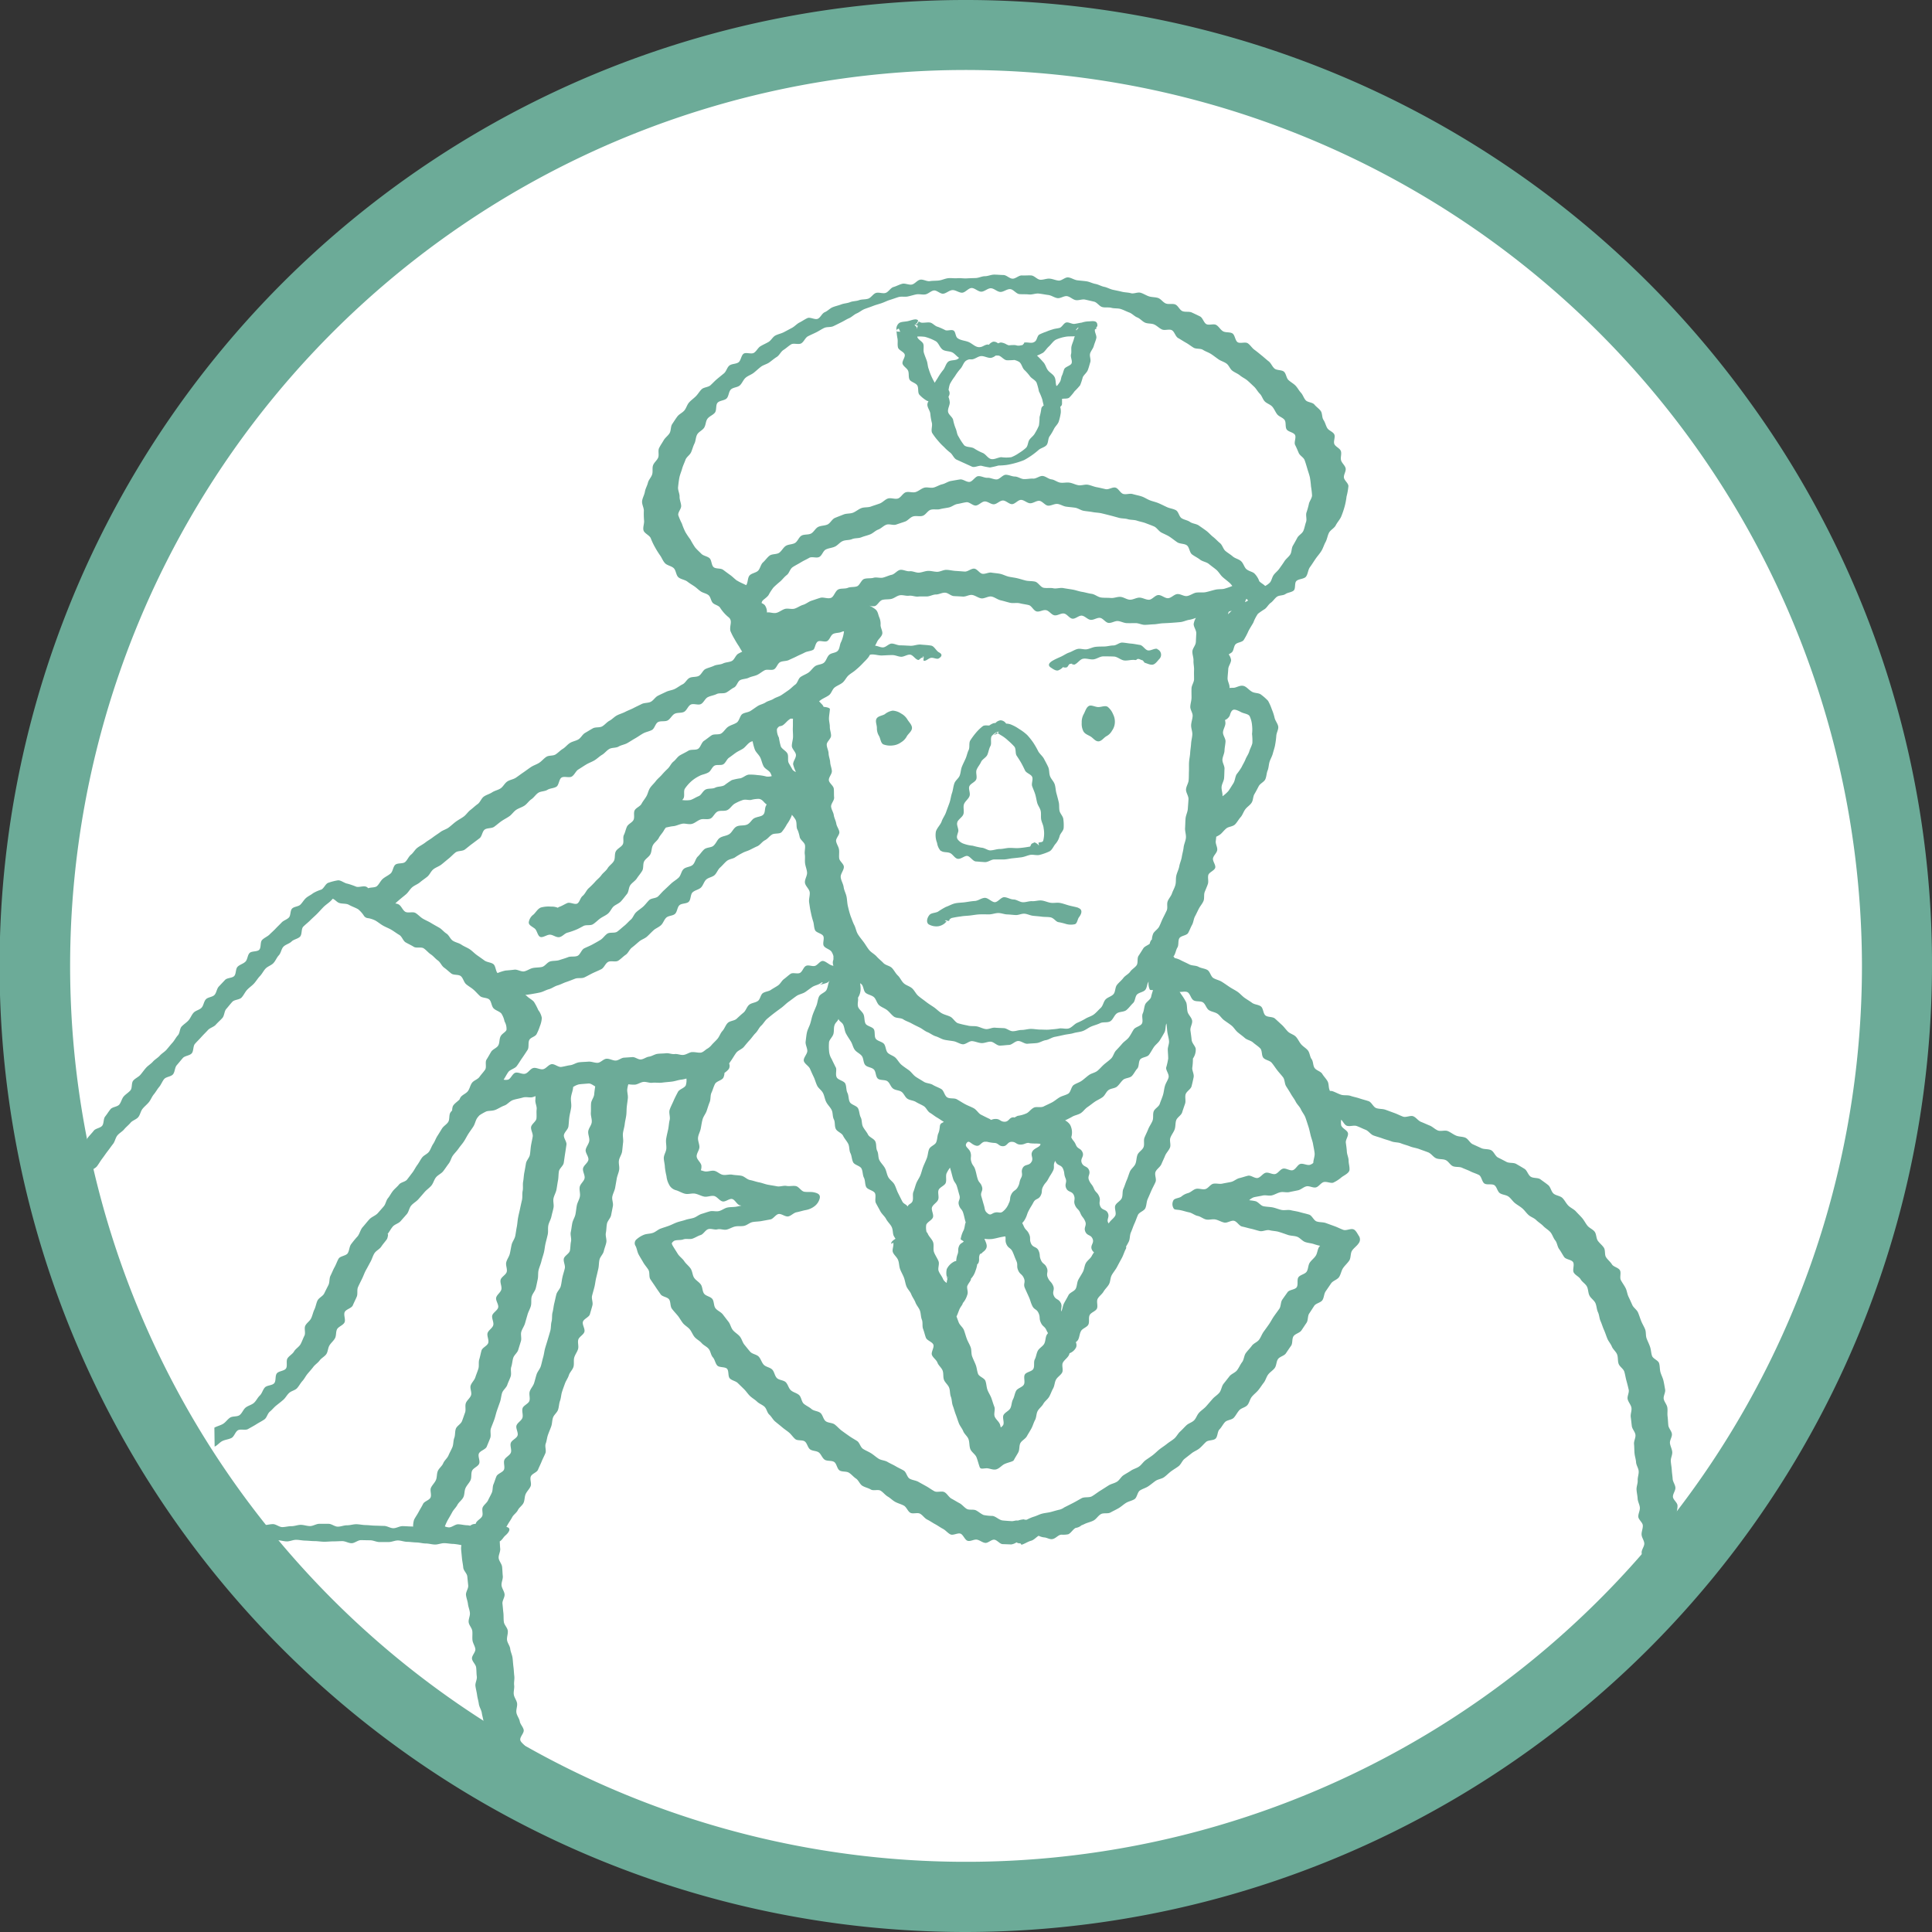 <svg xmlns="http://www.w3.org/2000/svg" xmlns:xlink="http://www.w3.org/1999/xlink" width="98.55" height="98.55" viewBox="0 0 98.55 98.55"><rect x="0" y="0" width="98.55" height="98.55" fill="#333333" stroke="none"/><defs><clipPath id="a"><circle cx="47.41" cy="47.41" r="47.41" fill="#fff" stroke="#df4478" stroke-miterlimit="10" stroke-width="1.225"/></clipPath></defs><g transform="translate(-317.709 -255.518)"><g transform="translate(319.574 257.524)"><circle cx="47.41" cy="47.41" r="47.41" fill="#fff"/><g clip-path="url(#a)"><path d="M361.544,270.282a.863.863,0,0,0-.427-.147.834.834,0,0,0-.406.183c-.135.079-.343.09-.42.226s.018.314.018.476a.737.737,0,0,0,.108.406c.077.133.081.352.217.429a1,1,0,0,0,.483.056.853.853,0,0,0,.422-.158.788.788,0,0,0,.3-.316c.077-.131.26-.255.26-.418s-.156-.3-.233-.431A.838.838,0,0,0,361.544,270.282Zm10.53-.345c-.131-.074-.307.016-.47.016s-.359-.129-.49-.052-.181.28-.257.415a.823.823,0,0,0-.1.433.846.846,0,0,0,.086.442c.077.135.226.181.361.26s.242.251.4.251.273-.178.4-.255a.713.713,0,0,0,.3-.293.759.759,0,0,0,.142-.4.823.823,0,0,0-.09-.436A.93.93,0,0,0,372.074,269.936Zm-.594-19.319c-.011.025-.034.034-.05.054l0,.009a.315.315,0,0,0,.07-.02c.016-.016,0-.041-.013-.068l0,0Zm-9.033-.339.016-.011C362.427,250.261,362.431,250.268,362.447,250.279Zm-1.061,1.334c.034.138.3.217.341.354s-.151.343-.108.478.232.226.284.359.007.312.07.44.309.167.393.3.011.372.115.481a1.686,1.686,0,0,0,.372.3.283.283,0,0,0,.088.025.361.361,0,0,0-.056.158c-.014.162.135.323.149.483a2.993,2.993,0,0,0,.079.465c.038.156-.054.359.011.508a3.04,3.04,0,0,0,.3.4,2.957,2.957,0,0,0,.307.321,2.631,2.631,0,0,0,.323.293c.115.095.174.269.3.345a251.68,251.68,0,0,0,.824.375c.142.038.316-.072.465-.052a3.507,3.507,0,0,0,.433.086,3.887,3.887,0,0,0,.433-.1,3.5,3.5,0,0,0,.436-.032,4.058,4.058,0,0,0,.442-.1,3.823,3.823,0,0,0,.429-.145,3.9,3.9,0,0,0,.743-.519c.117-.1.3-.129.4-.242s.072-.327.158-.451a2.608,2.608,0,0,0,.226-.381c.068-.135.2-.237.246-.384a2.806,2.806,0,0,0,.1-.442.93.93,0,0,0-.029-.3.189.189,0,0,0,.092-.149c0-.086,0-.172,0-.255.122-.025.278.007.37-.065a2.505,2.505,0,0,0,.271-.323,3.319,3.319,0,0,0,.284-.309,3.49,3.49,0,0,0,.135-.411c.063-.126.2-.223.253-.354s.086-.273.129-.409-.05-.309-.009-.445.151-.246.187-.381.1-.264.129-.4-.095-.3-.072-.438l0,0h0l.009-.009a.2.2,0,0,1,.05-.075l0-.009,0,0c.032-.036.068-.072.068-.115,0-.26-.2-.228-.433-.21a1.2,1.2,0,0,0-.363.063c-.126.016-.248.05-.375.065s-.282-.095-.413-.072-.221.246-.35.278-.237.036-.352.077a2.762,2.762,0,0,0-.341.122,2.524,2.524,0,0,0-.345.144c-.1.077-.106.264-.2.341-.178.149-.343.02-.591.068.095-.018-.063.126-.063.126-.054,0-.108.023-.165.025-.135.009-.131-.025-.239-.029a2.567,2.567,0,0,0-.291.014c-.029-.011-.061-.023-.092-.036l-.018-.009a.732.732,0,0,0-.282-.1.282.282,0,0,0-.129.038l-.036,0h0a.33.33,0,0,0-.239-.079.481.481,0,0,0-.221.16.134.134,0,0,0-.056-.016c-.192.016-.257.151-.472.133-.172-.016-.325-.181-.492-.255-.2-.086-.424-.079-.585-.212-.1-.081-.086-.323-.2-.381s-.293.029-.413-.016a3.315,3.315,0,0,0-.391-.174c-.138-.029-.259-.2-.4-.217s-.293.023-.436.007a.5.5,0,0,1-.124-.059c-.036.032-.086.153-.115.149-.072-.014-.029-.063,0-.054l0,.041.011-.036h0l0,0c.025-.056.075-.142.065-.153-.1-.124-.35,0-.526.036s-.372.025-.463.117a.383.383,0,0,0-.113.341,3.263,3.263,0,0,0,.054.445C361.384,251.306,361.348,251.471,361.386,251.613Zm9.2-1c-.009.038-.077.068-.084.106l0,.011a.053.053,0,0,1-.041-.018C370.46,250.717,370.6,250.532,370.584,250.611Zm-1.842,1.291c.133-.075.212-.235.327-.336.138-.126.237-.293.375-.359a2.065,2.065,0,0,1,.5-.147c.138-.025.3-.011.458-.023a.883.883,0,0,0-.036.1c-.029.135-.095.262-.129.4s.009.287-.029.422.077.318.032.451-.327.176-.379.307c-.045.108-.063.219-.115.325s-.043.239-.111.334a1.629,1.629,0,0,1-.131.178.11.11,0,0,1-.041.016c-.052-.151-.02-.325-.1-.465s-.241-.212-.336-.339-.122-.3-.239-.415a4.331,4.331,0,0,0-.314-.329A1.623,1.623,0,0,0,368.742,251.9Zm-3.9.39a.475.475,0,0,1,.172-.077c.032,0,.065,0,.1,0,.169.016.341-.158.51-.167s.35.113.515.088a.538.538,0,0,0,.223-.113.7.7,0,0,1,.138,0l.018,0c.142.034.269.228.418.237a3.086,3.086,0,0,0,.381-.014.844.844,0,0,1,.248.1c.126.088.151.293.257.4a2.531,2.531,0,0,1,.293.33c.09.122.269.19.336.323a2.931,2.931,0,0,1,.12.445,3.034,3.034,0,0,1,.176.427c.018.1.045.2.068.3a.219.219,0,0,0-.122.16,2.873,2.873,0,0,1-.088.424,3.118,3.118,0,0,1-.034.436,2.743,2.743,0,0,1-.2.388c-.066.133-.194.212-.28.33s-.072.316-.178.418a2.287,2.287,0,0,1-.357.266,1.881,1.881,0,0,1-.393.212,1.837,1.837,0,0,1-.51,0c-.167.009-.35.129-.517.095s-.273-.246-.429-.311a2.673,2.673,0,0,1-.436-.228c-.14-.093-.391-.05-.512-.165a3.023,3.023,0,0,1-.284-.438c-.093-.124-.09-.3-.158-.438a2.541,2.541,0,0,1-.124-.431c-.045-.147-.237-.255-.257-.409s.086-.311.088-.465a1.05,1.05,0,0,0-.066-.287l.023-.05a.285.285,0,0,0-.018-.3,1.645,1.645,0,0,1,.066-.3,2.913,2.913,0,0,1,.257-.4,2.685,2.685,0,0,1,.284-.386C364.675,252.588,364.722,252.387,364.846,252.292Zm-2.068-1.221a2.385,2.385,0,0,1,.512.205c.156.072.205.293.35.422.126.115.368.086.519.163.122.061.221.2.343.275a.421.421,0,0,1-.068.061c-.133.088-.37.038-.49.142s-.151.3-.255.422a3.07,3.07,0,0,0-.271.395c-.052.086-.108.169-.158.253-.011-.018-.018-.038-.029-.054a3.077,3.077,0,0,1-.275-.643c-.056-.133-.052-.287-.1-.424s-.106-.269-.147-.406.009-.3-.027-.44-.278-.23-.309-.37l0-.02A1.99,1.99,0,0,1,362.779,251.071Zm-.375-.6c0-.023,0-.018,0,0Zm-.009.041a1.522,1.522,0,0,1-.047.156c0-.027,0-.052,0-.077-.007-.047-.1-.086-.108-.133S362.35,250.489,362.4,250.507Zm-.948.174a.908.908,0,0,0,.061.124c-.059-.018-.147,0-.2-.023C361.262,250.735,361.413,250.6,361.447,250.681Zm39.791,73.66c-.007-.154-.007-.307-.013-.461s-.088-.3-.095-.458,0-.309-.007-.463.009-.307,0-.46.264-5.679.257-5.832-.111-.3-.115-.458.106-.311.1-.465-.081-.3-.086-.458-.176-.3-.181-.456.232-.316.228-.469-.212-.3-.219-.454.185-.316.181-.469-.079-.3-.086-.458-.106-.3-.113-.458.129-.314.122-.467-.239-.3-.246-.449.149-.316.142-.47.052-.312.043-.465-.226-.291-.233-.442.133-.312.126-.463-.131-.3-.14-.449-.036-.3-.045-.456-.041-.3-.05-.454.086-.311.074-.463-.1-.3-.117-.451.115-.316.1-.467-.167-.291-.183-.442-.018-.3-.038-.456.011-.309-.014-.46-.156-.282-.183-.431.1-.332.072-.481-.05-.3-.086-.452-.113-.287-.153-.433-.025-.314-.07-.458-.309-.226-.359-.372-.05-.309-.1-.458-.12-.282-.176-.429-.02-.325-.077-.469-.142-.275-.2-.42-.1-.293-.163-.438-.226-.239-.289-.379-.126-.282-.194-.422-.079-.307-.151-.447-.165-.262-.239-.4.027-.37-.05-.506-.327-.171-.406-.3-.214-.232-.3-.363-.025-.354-.111-.485-.217-.228-.307-.354-.07-.339-.163-.463-.271-.187-.368-.307-.167-.269-.269-.388-.217-.226-.32-.341-.278-.185-.391-.3-.185-.278-.3-.388-.33-.117-.451-.223-.147-.332-.273-.433-.262-.194-.393-.291-.363-.045-.5-.138-.178-.316-.316-.4-.28-.167-.42-.248-.357-.029-.5-.106-.284-.149-.429-.221-.21-.307-.357-.377-.343-.034-.49-.1l-.438-.2c-.147-.063-.232-.271-.379-.334s-.327-.045-.476-.108-.275-.169-.422-.23-.357.027-.506-.032-.269-.192-.415-.25-.293-.129-.442-.187-.255-.23-.4-.287-.37.074-.521.018-.291-.131-.442-.185-.3-.111-.451-.165-.327-.032-.476-.086-.235-.3-.386-.352-.309-.088-.46-.14-.311-.079-.463-.131-.334-.009-.485-.059-.293-.133-.445-.183a.437.437,0,0,0-.122-.007l-.007-.027c-.07-.138-.036-.329-.111-.465s-.192-.248-.271-.379-.3-.172-.39-.3-.063-.33-.154-.454-.092-.32-.187-.44-.248-.2-.348-.318-.163-.275-.269-.386-.291-.151-.4-.257-.2-.244-.318-.35-.23-.214-.348-.318-.361-.059-.483-.158-.108-.363-.232-.46-.325-.09-.452-.185-.264-.169-.391-.262-.228-.219-.359-.307-.273-.156-.4-.241-.257-.178-.391-.262-.3-.111-.433-.192-.169-.334-.307-.413-.314-.084-.451-.16-.329-.05-.467-.122-.282-.135-.422-.205a1.1,1.1,0,0,0-.341-.122l0-.02c0-.02-.027-.036-.052-.052l.029-.038c.084-.126.1-.3.178-.427s.018-.343.1-.474.37-.133.445-.264.126-.28.2-.413.079-.3.149-.431.133-.271.2-.4.178-.251.235-.388.009-.318.061-.456.117-.273.163-.415-.016-.314.023-.456.318-.226.352-.372-.142-.334-.113-.481.192-.266.214-.415-.093-.311-.074-.46c.011-.074.018-.151.025-.226a1.241,1.241,0,0,0,.192-.108c.1-.07.192-.208.327-.318.106-.088.32-.084.44-.2.1-.1.176-.246.282-.368.1-.106.142-.269.239-.4s.23-.2.32-.334.068-.311.149-.447.142-.257.217-.4.269-.212.334-.348.063-.314.12-.451.056-.307.1-.447.131-.282.167-.424.095-.3.117-.442a4.251,4.251,0,0,0,.059-.454c.007-.158.115-.323.1-.467s-.149-.3-.185-.445a2.51,2.51,0,0,0-.142-.44,2.6,2.6,0,0,0-.192-.436,2.53,2.53,0,0,0-.357-.316c-.115-.095-.316-.068-.456-.144-.169-.093-.284-.262-.433-.3-.187-.054-.368.09-.519.095-.079,0-.142,0-.208.009l.007-.032c.007-.156-.106-.314-.1-.47s.027-.309.034-.463.14-.307.145-.461a.607.607,0,0,0-.122-.287c.047-.032.1-.061.144-.093.12-.083.106-.33.212-.429s.323-.093.409-.212a3.341,3.341,0,0,0,.239-.451c.077-.151.169-.289.253-.436a2.074,2.074,0,0,1,.232-.449,3.5,3.5,0,0,1,.359-.248c.113-.09.185-.235.3-.316s.2-.228.316-.309.311-.052.431-.135.3-.084.415-.176.038-.372.135-.481c.111-.126.4-.1.5-.235s.1-.345.2-.481.187-.278.28-.415.21-.262.3-.406.133-.309.214-.456.1-.325.176-.474.273-.235.348-.386.212-.291.278-.449a4.528,4.528,0,0,0,.171-.5,3.554,3.554,0,0,0,.1-.519,3.323,3.323,0,0,0,.095-.526c0-.154-.214-.291-.23-.442s.117-.32.088-.467-.192-.264-.233-.411.041-.327-.011-.472-.266-.214-.33-.352.063-.363-.007-.5-.28-.19-.357-.32-.106-.289-.192-.415-.052-.334-.14-.456-.23-.212-.325-.329-.345-.106-.445-.221-.14-.275-.244-.386-.172-.257-.278-.363-.248-.178-.357-.282-.115-.325-.228-.424-.359-.059-.479-.158-.174-.273-.3-.37-.235-.2-.359-.3-.242-.2-.366-.289-.21-.242-.339-.33-.39.027-.519-.056-.135-.368-.266-.449-.345-.032-.478-.108-.217-.251-.352-.325-.366.032-.5-.041-.183-.323-.323-.393-.28-.135-.42-.2-.336-.009-.479-.07-.219-.28-.363-.339-.336.007-.481-.05-.248-.23-.393-.28-.318-.036-.465-.083-.282-.142-.431-.185-.343.065-.492.023-.307-.036-.458-.074-.3-.065-.458-.1-.293-.12-.447-.151-.3-.122-.451-.149-.3-.111-.456-.133-.314-.032-.469-.052-.3-.129-.46-.147-.334.178-.49.163-.307-.09-.465-.1-.318.068-.474.056-.3-.21-.46-.219-.316.009-.474,0-.318.169-.476.165-.309-.185-.467-.187-.316-.02-.472-.02-.316.081-.472.081-.311.088-.467.093-.311.009-.467.018-.314-.023-.472-.009-.316-.018-.472,0-.3.093-.458.115-.314.009-.469.034-.336-.1-.492-.074-.275.217-.429.248-.341-.077-.492-.038-.3.124-.447.165-.253.253-.4.3-.339-.043-.487,0-.248.242-.4.293-.323.025-.47.079-.311.041-.456.1-.307.059-.451.115-.3.086-.44.144-.255.192-.4.253-.214.273-.357.336-.384-.1-.526-.036-.269.158-.406.226-.246.2-.384.273-.273.147-.411.219-.3.1-.436.172-.214.248-.348.327-.278.138-.411.219-.2.253-.334.336-.4-.041-.526.045-.135.35-.262.44-.334.068-.458.16-.16.3-.28.4-.239.194-.357.293-.221.214-.336.318-.334.095-.445.2-.189.25-.3.361-.241.2-.345.316-.14.287-.239.406-.266.185-.359.309-.176.26-.262.386-.054.332-.135.465-.223.226-.3.361-.169.262-.235.4.011.341-.047.485-.208.246-.26.393,0,.318-.047.467-.178.269-.214.42-.129.3-.156.463-.124.314-.142.476.093.334.09.5a3.83,3.83,0,0,0,.011.483c.02.162-.072.357-.027.512s.3.244.366.393a3.539,3.539,0,0,0,.205.44,4.732,4.732,0,0,0,.257.418c.1.129.153.3.266.42s.325.14.445.253.117.361.241.467.33.122.458.221c.111.088.233.158.35.237s.217.185.334.264.282.1.393.19.12.289.217.393.3.126.377.251a2,2,0,0,0,.451.5c.194.194.014.406.072.682a3.062,3.062,0,0,0,.208.411,4.476,4.476,0,0,0,.235.384c.05.092.1.176.158.26-.063.034-.129.065-.192.1-.14.07-.2.307-.334.375s-.314.061-.454.129-.318.05-.458.117-.3.1-.436.165-.205.282-.343.352-.33.032-.467.1-.217.26-.354.327-.262.169-.4.237-.3.079-.445.149-.28.129-.418.2-.226.237-.363.307-.325.043-.463.113-.278.133-.415.205-.284.122-.422.194-.291.111-.427.183-.244.2-.379.271-.237.21-.372.287-.339.025-.474.1-.266.158-.4.235-.21.255-.343.332-.3.1-.429.181-.23.219-.363.3-.237.2-.368.284-.339.038-.47.122-.23.214-.359.3-.291.133-.422.219-.257.185-.388.273-.255.185-.386.273-.309.106-.44.194-.208.26-.336.348-.3.115-.436.205-.3.126-.427.219-.183.289-.311.379-.242.205-.368.3-.214.242-.341.336-.271.165-.4.26-.241.205-.368.3-.293.133-.42.228-.262.176-.388.273-.266.172-.39.269-.273.167-.4.264-.2.253-.325.352-.183.275-.3.375-.381.036-.5.138-.122.345-.241.447-.273.167-.393.269-.185.269-.3.372c-.1.09-.314.056-.449.111a.28.28,0,0,0-.1-.077c-.149-.059-.352.038-.506,0a3.782,3.782,0,0,0-.449-.156c-.16-.023-.323-.176-.481-.172a2.69,2.69,0,0,0-.485.122c-.154.038-.226.28-.372.352a2.011,2.011,0,0,0-.424.187c-.113.093-.255.149-.363.248s-.178.233-.282.334-.32.093-.422.2-.061.345-.16.452-.271.149-.37.255-.21.208-.309.314-.21.2-.309.3-.271.167-.379.278-.041.388-.147.5-.386.056-.494.167-.1.33-.21.44-.291.149-.4.26-.068.363-.174.474-.361.084-.467.2l-.318.336c-.106.113-.115.316-.221.429s-.334.108-.44.224-.113.314-.219.427-.3.14-.406.255-.156.275-.26.391-.244.2-.348.311-.088.336-.192.449-.172.26-.275.375-.2.237-.3.354-.246.194-.348.309-.251.192-.352.307-.248.2-.348.311-.19.244-.291.361-.269.178-.368.3-.038.372-.138.49-.246.2-.345.314-.129.3-.228.415-.345.115-.443.233-.178.255-.275.375-.056.352-.153.472-.332.129-.427.251-.205.23-.3.352-.124.293-.221.415-.122.3-.215.418-.192.244-.284.366-.226.226-.321.35-.228.223-.325.35-.144.287-.239.413-.219.23-.311.357-.318.158-.411.287-.059.348-.151.476-.307.172-.4.3-.14.289-.23.42-.032.361-.12.492-.291.19-.377.323-.038.348-.122.483-.237.226-.316.363-.221.239-.3.377-.205.251-.28.391-.178.269-.248.411-.07.32-.135.465.018.354-.045.5-.354.2-.411.343-.09.309-.142.458-.034.325-.081.476-.086.307-.126.46-.138.293-.174.447.043.334.014.49-.075.307-.1.465.068.323.054.481-.278.3-.284.456.2.323.2.481-.138.318-.133.479.149.311.16.472.023.314.041.472.052.311.077.469-.1.343-.068.5.115.3.16.456.059.321.115.47.2.264.266.406.07.33.156.465a3.963,3.963,0,0,0,.3.386c.1.117.3.138.411.246s.167.266.282.363.223.214.348.3.336.045.465.126.208.242.343.314.314.052.451.117.235.219.375.278.262.174.4.228.264.174.409.226.33-.014.474.032.293.111.445.156.269.21.422.253.354-.117.508-.079.3.1.451.135.3.092.456.124.3.129.451.158.332-.081.488-.056.282.233.438.255.327-.07.485-.047.312.027.47.047.307.068.465.084.32-.043.476-.027.3.169.458.183.325-.122.483-.113.311.023.47.032.307.172.463.181.321-.059.476-.054.318-.034.474-.029.316,0,.474,0,.311.115.469.117.314-.011.47-.009.316.045.474.047.316-.14.474-.138.314.056.472.059.316-.081.474-.081.314.038.472.041.314.025.472.025.316.029.474.032.314-.018.472-.018.316-.013.472-.013.316.106.472.106.318-.156.474-.156.316.007.474.007.314.088.472.09.316,0,.472,0,.316-.083.474-.081.314.068.472.07.316.029.474.032.314.052.472.052.314.052.472.054.316-.072.474-.07.314.038.472.038a3.49,3.49,0,0,1,.4.063.807.807,0,0,0-.016.221l.045.463c.016.156.052.307.065.463s.19.293.205.447.032.309.047.465-.129.325-.113.481.081.3.1.458.086.3.1.458-.081.32-.063.476.167.293.185.449-.009.314.009.467.129.3.147.454-.19.334-.172.49.192.289.212.445.013.311.034.465-.09.325-.07.481.063.3.084.46.068.3.09.458.126.3.149.449.07.3.093.458.095.3.12.454.068.3.093.458-.065.325-.038.479.156.289.183.442-.081.33-.054.483.176.282.205.436.081.3.111.454.1.3.129.449-.176.354-.145.506.248.264.282.418.068.368.242.4c.133.029.32-.077.485-.1a2.187,2.187,0,0,0,.472-.059,1.4,1.4,0,0,0,.4-.271.575.575,0,0,0,.221-.463c-.034-.151-.149-.284-.183-.436s-.115-.293-.147-.447-.126-.291-.156-.445.016-.321-.014-.472.05-.327.023-.478-.032-.311-.059-.463-.28-.269-.3-.422.2-.348.176-.5-.174-.287-.2-.44-.147-.291-.172-.447.056-.323.034-.476-.144-.293-.167-.447.038-.32.018-.474.027-.316.007-.472-.022-.309-.043-.465-.027-.309-.047-.463-.1-.3-.117-.456-.145-.3-.163-.451.056-.318.038-.474-.178-.293-.2-.447-.007-.314-.025-.467-.029-.309-.047-.465.124-.325.108-.481-.138-.3-.154-.454.079-.321.063-.476-.018-.311-.034-.465-.16-.3-.176-.451.092-.323.079-.476c-.014-.124-.016-.251-.025-.377.124-.066.19-.219.289-.3.2-.174.314-.386.05-.436.02-.034.036-.07.056-.1.072-.133.167-.255.237-.391s.226-.228.293-.366.224-.232.289-.37.047-.318.111-.456.19-.253.25-.393-.05-.354.011-.5.307-.2.366-.343.131-.28.187-.422.133-.278.19-.42-.038-.343.016-.488.063-.3.115-.447.113-.284.165-.429.043-.309.093-.454.208-.253.257-.4.047-.309.1-.454.054-.3.1-.449.1-.287.151-.431.154-.278.2-.427.187-.271.233-.42,0-.327.041-.479.149-.28.194-.431-.029-.334.013-.483.269-.248.312-.4-.117-.357-.077-.508.316-.239.357-.388.09-.3.129-.454-.056-.339-.018-.49.084-.3.122-.454.05-.309.088-.461.072-.3.108-.456.025-.316.061-.47.185-.278.219-.431.1-.3.129-.451-.054-.332-.023-.485.025-.314.056-.467.183-.282.212-.436.061-.307.09-.463-.059-.327-.029-.483.117-.3.144-.449l.081-.463c.025-.154.1-.3.124-.456s-.036-.323-.011-.476.138-.3.16-.451.032-.312.052-.465-.027-.321-.007-.476.072-.3.09-.46.061-.307.079-.463.011-.291.027-.436.041-.287.054-.431-.041-.3-.032-.44a1.53,1.53,0,0,1,.056-.264,2.041,2.041,0,0,0,.33.02c.151-.011.291-.124.438-.14s.311.063.458.043.332.016.5-.007.327-.032.494-.052.325-.084.488-.1a1.651,1.651,0,0,0,.255-.056.839.839,0,0,1-.034.35c-.075.142-.327.192-.4.334s-.158.3-.221.449-.147.3-.2.458.041.366,0,.524-.043.325-.079.488-.075.316-.1.479.02.327.009.492-.131.321-.129.485c0,.135.052.3.056.465a3.514,3.514,0,0,0,.081.456,1.094,1.094,0,0,0,.124.413.546.546,0,0,0,.348.3c.167.045.33.156.492.187s.336-.038.494-.009.307.12.465.151.341-.061.5-.032.282.248.44.278.334-.154.483-.124.248.291.4.321l.079.016-.237.05c-.153.032-.318.016-.474.047s-.289.149-.442.183-.312-.025-.454.011-.282.09-.424.131-.262.154-.4.2-.291.059-.431.108-.287.074-.427.124-.269.122-.409.174-.282.093-.422.144-.253.167-.393.217-.3.043-.438.09a1.24,1.24,0,0,0-.386.23.255.255,0,0,0-.065.35c.072.138.083.3.158.438s.156.264.233.4.183.246.264.379.016.352.1.481.176.255.26.384.176.255.264.384.341.133.431.26.05.345.14.47.2.235.3.357.169.262.264.381.25.2.348.316.149.275.248.393.257.19.357.307.262.178.363.3.108.314.212.429.122.307.226.42.4.056.5.167.036.381.14.49.3.131.409.239.217.21.325.318.187.239.3.345.248.178.357.284.269.156.379.26.131.3.242.4.183.253.3.352.237.19.352.289.246.181.361.278.2.237.316.332.363.027.485.12.144.307.266.4.323.07.445.158.172.284.3.37.354.032.485.117.144.345.275.431.345.034.478.117.233.214.363.3.192.287.325.368.3.111.431.19.37-.018.5.061.23.221.366.3.246.2.384.273.293.111.431.185.2.291.332.366.366-.025.5.05.228.233.366.3.262.158.4.232.26.165.4.239.239.214.379.282.375-.09.517-.036.221.33.37.366.32-.086.465-.061.278.149.424.165.309-.172.456-.163.284.221.431.226.3.011.442.016a.682.682,0,0,0,.266-.106.317.317,0,0,0,.192.05.12.12,0,0,1,.056.074c.172-.047.325-.162.5-.208.14-.038.253-.176.381-.253a.829.829,0,0,0,.316.088c.135.02.257.111.4.079s.235-.153.363-.205a.292.292,0,0,1,.088-.018l0,0v0a1.3,1.3,0,0,0,.343-.02c.147-.065.237-.253.381-.325a.549.549,0,0,0,.269-.111l.016-.016c.056-.023.113-.045.167-.072.144-.072.311-.1.456-.176s.235-.248.377-.327.352-.007.488-.083.28-.142.413-.219.251-.192.384-.273.3-.106.431-.19.144-.354.273-.44.289-.124.42-.21.246-.187.375-.278.309-.1.436-.19.235-.208.359-.3.262-.169.386-.264.178-.275.3-.372.244-.19.366-.287.278-.149.4-.251.217-.223.334-.327.368-.061.483-.167.09-.359.2-.47.176-.262.284-.375.341-.106.447-.221.174-.264.28-.382.311-.142.413-.262.126-.3.226-.424.23-.217.33-.339.181-.255.278-.379.133-.293.226-.418.244-.208.336-.334.077-.332.169-.458.314-.16.4-.289.174-.26.264-.386.036-.359.126-.488.312-.165.4-.293.174-.262.262-.39.05-.348.138-.476.171-.264.257-.393.325-.156.413-.284.079-.323.167-.451l.28-.409c.093-.135.314-.185.406-.323s.113-.323.205-.458.226-.248.316-.386.05-.363.14-.5.244-.235.334-.372a.321.321,0,0,0,.02-.372c-.07-.1-.156-.3-.282-.345-.149-.054-.366.081-.517.027s-.289-.129-.438-.183l-.449-.163c-.149-.054-.323-.032-.474-.083s-.232-.3-.384-.348-.309-.079-.463-.124-.314-.063-.467-.1-.33.018-.483-.016-.3-.1-.449-.129-.312-.027-.465-.059-.269-.23-.422-.26c-.1-.023-.2-.034-.307-.047a.656.656,0,0,1,.239-.151c.149-.034.3-.054.449-.088s.318.027.465-.007.284-.126.433-.16.316.025.465-.009.3-.059.447-.093.273-.167.422-.2.332.088.481.054.257-.239.406-.273.327.068.474.034a1.808,1.808,0,0,0,.44-.287c.153-.106.384-.21.395-.372s-.045-.314-.045-.467-.081-.3-.09-.458-.031-.3-.052-.454.14-.339.108-.49-.3-.244-.345-.4a.936.936,0,0,1,0-.287c.1.1.169.269.287.309.153.054.357-.038.508.016s.3.133.449.19.255.235.406.291.309.095.46.151.311.093.46.151.332.038.483.1.309.095.458.156.318.077.47.135.3.106.456.167.253.233.4.3.339.029.488.093.228.248.37.311.332.018.472.083.291.115.429.185.293.111.431.183.153.363.287.44.363,0,.494.077.158.325.287.411.314.083.44.174.208.235.329.332.257.167.375.269.2.23.316.336.282.149.391.259.257.194.366.309.262.194.363.314.144.293.244.417.106.316.2.443.162.266.253.4.37.131.456.264-.045.4.038.537.269.205.348.341.246.226.32.366.059.327.133.467.235.235.3.377.063.321.131.465.068.314.133.458.108.3.172.442.111.294.169.44.176.269.235.415.214.257.269.406.022.327.077.476.242.246.289.4.065.307.108.458.079.3.115.454-.084.336-.052.487.165.284.192.436-.056.325-.034.479.034.307.054.46.167.291.185.445-.088.32-.072.474.011.309.025.465.068.3.079.46.122.3.133.456-.059.316-.05.472-.068.314-.059.47.047.3.056.458.1.3.113.454-.086.314-.079.467.221.293.23.447-.07.312-.063.465.131.3.138.454-.142.314-.135.467.093.3.1.456-.163.314-.156.467.183.3.187.454-.158.311-.153.465.217.3.221.454-.077.309-.07.463-.056.307-.052.46.1.3.111.458-.241,5.677-.235,5.83.009.307.016.461.05.3.054.458-.115.309-.111.463.12.3.124.456.063.3.07.458-.1.311-.1.465.2.237.377.278a1.279,1.279,0,0,0,.47.095,2.157,2.157,0,0,0,.433-.2,1.372,1.372,0,0,0,.4-.237c.12-.115.1-.26.095-.413S401.243,324.494,401.238,324.34Zm-24.659-57.7c-.007.158-.167.309-.174.465s.063.316.056.472.036.316.029.472,0,.314,0,.472-.122.307-.129.465,0,.314,0,.47-.056.311-.063.467.129.321.12.476-.07.311-.077.467.068.318.061.474-.054.312-.063.467-.038.311-.047.47-.045.311-.056.467,0,.314-.007.47,0,.314-.016.472-.124.3-.133.461.135.336.126.5-.023.325-.034.49-.1.323-.115.488-.014.329-.025.492.059.336.043.5-.1.323-.117.485-.068.323-.093.485-.1.318-.129.479-.111.311-.149.469-.007.336-.052.494-.122.278-.171.422-.163.257-.219.4.014.334-.05.472-.133.271-.2.406-.115.282-.187.418-.228.219-.3.35a.955.955,0,0,0-.07.309c-.009.007-.023.011-.029.02a.428.428,0,0,0-.079.19c-.1.084-.26.131-.327.235-.081.126-.158.255-.244.382s-.013.359-.1.483-.239.2-.325.325-.26.2-.354.327-.224.223-.323.35-.072.35-.176.47-.3.158-.406.273-.129.323-.246.429-.223.239-.35.334-.3.135-.433.219a3.8,3.8,0,0,1-.429.214c-.142.068-.26.23-.413.278s-.343-.023-.5.007-.318.038-.476.054-.32,0-.479,0-.318-.034-.476-.034-.32.054-.479.054-.3.068-.458.063-.3-.149-.449-.156-.3-.011-.454-.023-.314.088-.465.07-.291-.1-.442-.133-.339,0-.494-.05a4.948,4.948,0,0,1-.488-.115c-.151-.061-.244-.262-.39-.334s-.316-.1-.456-.187-.253-.21-.386-.3-.275-.176-.4-.275-.266-.192-.39-.3-.192-.275-.314-.384-.307-.149-.427-.26-.181-.28-.3-.393-.19-.269-.3-.384-.323-.135-.436-.253-.244-.219-.352-.339-.273-.2-.375-.325-.185-.275-.282-.406-.208-.26-.294-.4-.108-.318-.183-.463-.124-.3-.185-.454a4.671,4.671,0,0,1-.131-.47c-.047-.167-.045-.343-.077-.515s-.126-.329-.149-.5-.135-.336-.151-.51.178-.368.16-.539c-.016-.149-.219-.273-.237-.42s.011-.3-.009-.447-.126-.28-.149-.427.187-.327.165-.474-.133-.278-.156-.424-.106-.284-.126-.429-.122-.284-.138-.433.169-.321.154-.472,0-.3-.018-.451-.239-.282-.251-.431.163-.314.154-.465-.079-.3-.086-.447-.077-.3-.081-.449-.093-.3-.095-.451.221-.3.221-.456-.065-.3-.063-.451-.05-.3-.043-.454.038-.3.047-.452c0-.05-.131-.1-.32-.113a.5.5,0,0,0-.084-.129c-.043-.041-.093-.1-.149-.156l.1-.074c.129-.088.28-.145.406-.237s.167-.3.291-.395.28-.147.4-.244.187-.262.3-.366.257-.176.372-.282a3.863,3.863,0,0,0,.332-.307c.1-.108.214-.21.312-.336.032-.043.056-.09.083-.135.025,0,.05-.009.072-.011.178-.014.363.056.539.05s.357-.02.533-.02c.154,0,.3.081.447.086s.312-.122.458-.108.264.242.413.271c.056.009.142-.129.2-.115.02,0,.054-.025.074-.02-.117-.032-.023-.045,0-.034s-.023.187,0,.2c.1.056.242-.113.372-.138s.3.086.4.029c.142-.086.221-.2.011-.311-.14-.074-.237-.309-.39-.341-.172-.032-.354-.036-.531-.054s-.354.068-.528.061-.35-.022-.524-.022c-.147,0-.3-.093-.442-.09s-.287.187-.433.194-.273-.079-.409-.084c.034-.068.07-.133.1-.2.068-.142.221-.248.262-.39s-.086-.323-.083-.469a.843.843,0,0,0-.07-.4c-.056-.133-.061-.284-.185-.393a1.419,1.419,0,0,0-.336-.2.58.58,0,0,0,.3.029c.14-.045.228-.271.379-.314s.309-.016.463-.052.278-.158.431-.185.314.043.472.023.307.059.463.043.3,0,.456-.007.3-.1.454-.1.3-.095.458-.092.3.165.454.174.3.014.458.025.309-.1.467-.083.318.153.476.174.359-.122.519-.093.307.156.467.192.316.088.479.126.343-.014.508.029c.144.036.3.052.449.09s.242.287.4.323.332-.1.488-.063.262.23.418.26.332-.117.49-.09.266.237.424.262.334-.176.492-.153.28.192.438.212.32-.115.478-.1.28.242.44.257.318-.106.472-.095.3.1.454.106.307,0,.458,0,.309.088.458.088.312-.023.461-.027.307-.045.456-.052.309-.014.456-.025.311-.023.458-.038.3-.095.447-.115a1.664,1.664,0,0,0,.336-.1.915.915,0,0,0-.115.314c0,.158.138.318.133.474S376.584,266.485,376.579,266.641Zm-1.411,21.253a3.382,3.382,0,0,1-.1.44c-.025.14.163.339.122.506-.036.142-.142.278-.187.438-.043.145-.052.307-.1.463s-.111.291-.162.445-.257.237-.311.388,0,.33-.061.479-.158.275-.217.424-.131.284-.19.431.011.343-.05.49-.248.239-.307.386-.047.32-.108.465-.219.248-.28.393-.1.3-.163.44-.106.3-.169.438-.02.336-.083.478-.264.228-.327.368.061.375,0,.512-.273.271-.336.409c-.151-.187.054-.3-.041-.521s-.3-.135-.393-.359.038-.278-.056-.5-.178-.187-.271-.409-.153-.2-.246-.418.088-.3,0-.517-.278-.144-.37-.366.133-.316.041-.537-.246-.158-.339-.379-.151-.2-.237-.391a.833.833,0,0,0-.059-.634.664.664,0,0,0-.257-.226c.122-.061.266-.129.372-.192.129-.074.293-.093.424-.176s.217-.223.345-.309.242-.181.368-.269.271-.144.4-.237.176-.262.3-.359.323-.084.44-.183.194-.237.307-.341.343-.088.451-.2.172-.264.275-.377.054-.357.154-.472.35-.108.442-.23.163-.264.248-.39.226-.221.307-.352.162-.264.235-.4.041-.318.1-.458c.027.14.027.287.05.445s.07.291.084.447-.07.3-.063.46S375.168,287.738,375.168,287.894Zm-5.478,12.45c-.1-.221-.253-.151-.352-.372s.061-.291-.038-.512-.169-.187-.269-.409.043-.284-.054-.508-.205-.171-.3-.393-.02-.257-.117-.476-.284-.14-.384-.361,0-.262-.1-.483-.174-.185-.271-.4a1.6,1.6,0,0,0-.081-.165.853.853,0,0,0,.151-.205c.111-.21.077-.228.187-.438s.124-.2.235-.411.255-.131.366-.341.016-.257.126-.465.156-.183.266-.391.129-.2.237-.406-.009-.273.1-.481c.009-.016.018-.023.025-.034.007.013,0,.025.011.041.093.223.287.142.381.368s.029.25.124.474-.061.289.034.51.3.138.393.361-.036.278.056.5.181.187.275.413.153.2.246.42-.088.3.007.524.28.144.372.368-.133.318-.041.542a.345.345,0,0,0,.113.147,1.3,1.3,0,0,0-.12.19c-.072.135-.228.228-.3.363s-.077.309-.149.445-.16.266-.232.4-.061.318-.133.456-.3.192-.368.327-.151.271-.223.406-.079.3-.147.431C369.681,300.62,369.776,300.536,369.69,300.345Zm-1.882,4.162c-.072.135-.318.181-.393.316s-.088.3-.162.44-.063.316-.135.452-.271.205-.345.341.052.379-.02.515a.4.4,0,0,1-.124.122,1.282,1.282,0,0,0-.041-.16c-.056-.147-.214-.253-.269-.4s.041-.35-.016-.494-.1-.3-.151-.442-.147-.278-.2-.422-.05-.314-.106-.461-.321-.21-.375-.357-.061-.309-.117-.454-.129-.287-.183-.431-.023-.325-.077-.472-.14-.28-.194-.424-.093-.3-.147-.445-.212-.251-.269-.4c-.038-.1-.075-.2-.111-.3.041-.079.077-.178.133-.325.07-.181.185-.271.185-.352a1.107,1.107,0,0,0,.228-.415c.065-.162-.023-.3,0-.451.068-.172.2-.278.192-.384a1,1,0,0,0,.228-.395,1.442,1.442,0,0,0,.088-.323c.007-.038.047-.036.063-.081.079-.2-.009-.235.07-.436.016-.043.092-.043.1-.061.047-.074.174-.111.237-.269s-.061-.352-.1-.47a1.491,1.491,0,0,0,.411.009c.264-.047.26-.063.524-.111a.882.882,0,0,1,.133-.018c.032.144-.025.217.056.4.1.221.217.169.316.391s.086.228.185.449,0,.266.095.487.192.178.291.4-.045.284.052.506.1.221.2.445.072.23.172.451.23.163.327.384.014.257.113.479.194.178.293.4a.945.945,0,0,0,.075.14c-.02.029-.045.057-.063.088-.074.135-.056.32-.131.456s-.248.217-.323.352-.084.307-.156.442,0,.35-.075.488-.363.156-.436.291S367.88,304.371,367.808,304.507Zm-3.93-5.9a.883.883,0,0,0,.032.515.7.7,0,0,0-.036.2.527.527,0,0,1-.185-.19c-.054-.147-.169-.269-.226-.415s.05-.352-.007-.5-.167-.3-.228-.458.009-.366-.052-.524-.217-.282-.275-.44a.227.227,0,0,0-.056-.07.947.947,0,0,1-.016-.37c.056-.147.287-.23.341-.377s-.1-.375-.045-.519.255-.239.311-.386-.032-.348.023-.492.309-.219.363-.361-.011-.348.043-.487a1.64,1.64,0,0,1,.176-.291c.009.029.018.063.032.111.066.221.056.223.122.442s.14.2.205.42.061.223.124.442-.095.269-.029.49.158.194.223.415.052.223.115.445l.011.027c-.047.083-.041.219-.1.384a1.531,1.531,0,0,0-.16.467c-.011.027.165.106.154.122-.045.07-.178.086-.239.242-.079.2,0,.23-.079.431a1.044,1.044,0,0,0-.061.318c0,.009-.1.02-.1.032A.84.84,0,0,0,363.878,298.611Zm.056.463-.059-.1S363.935,299.024,363.935,299.074Zm-5.722-10.742c-.086-.181-.16-.32-.205-.424a.891.891,0,0,1-.135-.411,2.582,2.582,0,0,1,0-.46c.027-.138.178-.257.221-.409s.007-.307.059-.454.147-.172.2-.314c.05.14.178.158.244.3s.063.3.14.445.16.26.246.4.108.3.2.427.26.187.359.314.07.341.176.463.327.113.44.228.084.354.2.463.375.043.5.144.154.271.278.366.307.079.433.167.176.269.3.352.3.083.431.163.269.133.4.212.192.266.318.341.244.176.37.248.21.142.339.214c-.072.059-.12.05-.172.126s-.02.269-.111.469c-.054.12-.041.293-.108.451-.054.133-.3.2-.361.35s-.056.3-.115.456-.122.28-.181.427-.088.293-.145.44-.156.271-.212.415-.09.3-.147.438.009.334-.045.476-.2.135-.253.275c-.07-.131-.192-.117-.269-.264s-.14-.278-.214-.424-.111-.3-.187-.44-.237-.232-.314-.375-.092-.312-.167-.454-.2-.255-.28-.4-.043-.339-.117-.483-.027-.345-.1-.488-.3-.205-.37-.345-.185-.262-.257-.4-.041-.336-.113-.476-.066-.325-.138-.463-.348-.181-.42-.318-.052-.334-.122-.472-.043-.341-.111-.476-.368-.181-.433-.311C358.177,288.684,358.276,288.458,358.213,288.332Zm1.131-3.55a.821.821,0,0,0,.138-.449,1.559,1.559,0,0,0-.027-.293.291.291,0,0,1,.07.047c.108.1.1.332.205.433s.318.124.433.23.147.309.266.411.287.154.408.251.219.237.345.329.348.052.478.14.282.129.418.205.273.14.415.21.255.178.4.237.271.167.422.212.289.142.442.176.311.047.467.074.3.135.458.156.334-.174.492-.16.307.088.465.1.314-.074.472-.072.314.2.469.2.318-.027.474-.034.3-.192.46-.2.329.156.485.14.318-.018.472-.036.3-.124.456-.147.3-.138.465-.169.314-.065.472-.1.323-.043.478-.09.323-.052.476-.108.282-.167.431-.23.311-.1.456-.172.368-.009.51-.093.2-.3.332-.4.357-.068.485-.167.226-.248.345-.359.1-.332.205-.44.309-.117.413-.228.088-.311.178-.429a.722.722,0,0,0,.059.4c0,.036.12.025.167.036a2.468,2.468,0,0,0-.1.348c-.043.151-.253.246-.307.393s-.054.309-.12.451.036.375-.041.512-.332.169-.418.3-.151.273-.246.4-.239.205-.341.325-.205.23-.314.345-.138.3-.251.411-.244.2-.359.3-.219.228-.339.327-.3.122-.429.214-.241.2-.368.291-.287.133-.415.219-.147.361-.275.44-.309.111-.44.187-.26.192-.393.262-.291.138-.422.205c-.151.074-.361,0-.492.056-.16.077-.26.239-.381.294a1.632,1.632,0,0,1-.451.129.859.859,0,0,0-.16.086.3.3,0,0,0-.056-.011c-.226,0-.226.226-.451.226s-.228-.142-.454-.142a.513.513,0,0,0-.235.05c-.034-.02-.063-.043-.1-.063-.007,0-.169-.077-.427-.21-.122-.063-.21-.241-.368-.327-.131-.07-.284-.124-.436-.205-.133-.072-.269-.162-.413-.244s-.352-.018-.494-.1-.167-.345-.307-.427-.293-.129-.429-.212-.332-.075-.463-.16-.28-.165-.409-.253-.226-.244-.35-.334-.271-.185-.384-.282-.194-.255-.3-.357-.3-.149-.4-.257-.092-.336-.187-.449-.33-.14-.418-.26-.023-.363-.1-.488-.354-.156-.422-.284-.045-.332-.1-.465c-.063-.149-.23-.251-.278-.386C359.3,285.1,359.371,284.917,359.344,284.782Zm14.994-.648v0Zm-6.142,9.015c-.115.214-.332.1-.445.311s.032.291-.081.506-.05.246-.163.458-.217.158-.33.37-.025.26-.138.474a.952.952,0,0,1-.273.391l-.009.007-.009.009c-.144.12-.205.023-.39.056s-.228.172-.379.059c-.185-.14-.142-.208-.208-.429s-.063-.226-.129-.447.1-.271.032-.492-.16-.194-.226-.418-.05-.223-.115-.445-.14-.2-.205-.42.025-.248-.041-.469-.332-.289-.2-.476.214.059.479.129c.208.056.25-.176.449-.2a.873.873,0,0,0,.108,0,2.181,2.181,0,0,0,.368.061c.226,0,.226.167.451.167s.223-.223.447-.223.223.14.447.14c.208,0,.23-.077.409-.088a.48.48,0,0,0,.1.023c.244.023.246,0,.49.025l.018,0c.027.169-.312.2-.415.4C368.131,292.84,368.309,292.934,368.2,293.149Zm10.123-22.786c.023-.077.07-.23.165-.269.079-.034.214.014.4.113.142.077.357.086.438.2a1.321,1.321,0,0,1,.126.463,1.91,1.91,0,0,1,0,.454,2.839,2.839,0,0,1,.018.46c-.029.144-.115.284-.158.429s-.142.271-.194.406-.142.273-.2.4a3.309,3.309,0,0,1-.255.363c-.077.147-.079.323-.16.452s-.169.275-.257.4a1.747,1.747,0,0,1-.3.266l0-.007c.011-.154-.059-.314-.047-.469s.117-.3.129-.456.011-.309.02-.465-.115-.316-.106-.472.1-.3.106-.458.043-.307.052-.463-.138-.316-.129-.472.117-.3.124-.458a.62.62,0,0,0-.023-.167A.467.467,0,0,0,378.319,270.363Zm-.093-5.149,0,0a.337.337,0,0,1,.041-.131l.147-.05C378.349,265.09,378.288,265.151,378.227,265.214Zm-.185-1.3c-.131.036-.307.009-.485.054-.145.034-.3.086-.472.122-.149.029-.318,0-.488.023-.151.027-.3.149-.463.174s-.334-.117-.5-.1-.3.2-.467.21-.33-.169-.5-.16-.309.235-.474.239-.323-.108-.488-.108-.325.113-.488.106-.316-.133-.481-.144-.33.072-.494.056-.339,0-.5-.025-.318-.167-.476-.187-.327-.075-.485-.1-.323-.088-.479-.115-.332-.05-.488-.079-.348.045-.5.011-.343.007-.5-.027-.275-.273-.429-.311-.339-.02-.492-.059-.287-.084-.429-.117-.291-.047-.436-.081-.28-.111-.427-.142-.293-.036-.442-.061-.307.079-.458.059-.266-.246-.42-.262-.334.16-.488.149-.316-.025-.47-.034-.314-.052-.467-.054-.314.1-.467.1-.316-.054-.467-.047-.309.079-.46.09-.325-.09-.476-.072-.334-.093-.483-.07-.284.219-.433.251-.3.108-.445.144-.339-.034-.483.009-.334.009-.479.059-.221.32-.361.375-.332.02-.472.079-.339.018-.476.077c-.167.074-.226.37-.375.431-.165.07-.39-.047-.548,0s-.3.1-.449.147-.284.169-.433.212-.289.151-.436.194-.341-.027-.488.014-.291.165-.436.2c-.16.043-.345-.05-.485-.018a.579.579,0,0,0-.115-.381.592.592,0,0,0-.158-.1c.009-.025.009-.043.02-.07.05-.108.214-.174.334-.332a2.617,2.617,0,0,1,.253-.391c.1-.1.214-.2.348-.311.108-.095.2-.226.336-.33.12-.088.158-.309.3-.4.124-.084.273-.154.415-.242s.278-.144.422-.228.368.029.515-.047.19-.309.336-.381.309-.077.458-.144.246-.217.4-.284.325-.036.476-.1.325-.032.476-.093.3-.09.449-.149.262-.19.413-.246.264-.194.415-.248.348.045.5-.007.3-.1.449-.151.26-.217.415-.264.334.018.49-.032.251-.26.406-.307.321.007.472-.032.3-.054.454-.086.284-.154.438-.178.3-.07.458-.09.33.185.485.169.293-.2.449-.208.314.151.469.144.3-.19.458-.192.307.183.463.185.311-.221.467-.217.3.163.456.172.318-.135.472-.124.291.233.445.246.32-.1.472-.088.3.117.447.138.3.032.456.054.291.131.44.158.307.036.456.065.309.029.456.063.3.074.447.111.3.081.443.12.314.027.456.07.32.025.463.074.307.074.447.129.3.111.431.169.237.239.366.307c.147.077.289.131.409.208.138.09.264.194.4.287s.361.063.492.158.136.366.264.463.284.167.409.266.327.12.449.221.266.2.384.3.208.271.323.372.262.21.37.309a1.373,1.373,0,0,1,.12.142C378.367,263.808,378.236,263.858,378.042,263.914Zm1.052.684a.821.821,0,0,1,.041-.12c.009-.018.023-.034.034-.052a.81.81,0,0,0,.084.09C379.2,264.544,379.148,264.573,379.094,264.6Zm-25.908-1.092c-.124-.084-.226-.2-.352-.289s-.242-.178-.366-.269-.359-.036-.479-.131-.1-.357-.21-.458-.311-.117-.418-.226-.226-.212-.323-.33a4.426,4.426,0,0,1-.239-.4,3.885,3.885,0,0,1-.255-.381,3.194,3.194,0,0,1-.176-.427,3.294,3.294,0,0,1-.185-.431c-.029-.147.153-.321.147-.474s-.086-.314-.081-.472-.093-.33-.077-.485.036-.323.065-.479.1-.309.142-.463.117-.3.169-.449.228-.248.291-.395.1-.3.169-.44.061-.325.14-.463.264-.208.352-.341.077-.33.171-.458.275-.185.377-.309.032-.388.138-.508.354-.108.465-.223.1-.345.217-.456.341-.1.458-.21.172-.284.293-.388.287-.153.411-.25.239-.21.366-.307.3-.131.427-.221.251-.2.384-.282.205-.269.339-.354.253-.2.388-.284.381.025.519-.054.205-.289.343-.361.289-.135.429-.205.262-.156.4-.221.325-.025.463-.088.271-.133.408-.2.264-.151.4-.21.251-.185.39-.244.26-.169.4-.223.287-.1.429-.156.291-.093.436-.142.282-.124.427-.167.289-.1.436-.144.316,0,.465-.029.293-.079.442-.108.314.025.463,0,.284-.178.433-.2.323.176.474.165.314-.176.476-.185.332.138.494.133.321-.237.483-.239.327.185.492.187.327-.178.492-.174.32.181.483.187.336-.153.5-.144.309.242.472.255.327,0,.49.018.334-.063.5-.045.323.052.485.072.309.138.467.16.336-.126.49-.1.287.172.438.2.332-.059.483-.025.307.07.458.106.262.23.411.273.325,0,.474.041.325.014.474.061.289.124.436.178.26.194.406.251.253.2.395.264.325.032.467.095.255.19.4.255.363-.034.5.036.183.323.321.4.264.163.4.239.255.172.388.253.348.027.479.111.289.131.42.217.246.178.372.266.284.126.409.217.176.273.3.366.273.144.39.241.266.16.381.26.226.21.336.312.185.255.293.361.147.282.253.391.282.153.384.269.154.269.248.388.287.165.377.287.023.357.106.483.345.147.424.278-.061.379.009.515.124.271.185.411.248.223.3.366.095.291.138.438.1.3.131.442a4.086,4.086,0,0,1,.056.458,4.136,4.136,0,0,1,.054.463c-.009.153-.142.3-.165.447a4.334,4.334,0,0,1-.124.436c-.038.147.034.327-.018.472s-.074.3-.135.445-.239.223-.311.359-.144.266-.223.4-.054.325-.138.454-.219.221-.3.35-.171.251-.259.375-.2.2-.284.316-.1.275-.19.384a.931.931,0,0,1-.244.178c-.084-.086-.221-.156-.3-.239a1.055,1.055,0,0,0-.251-.4c-.095-.09-.289-.111-.42-.23-.1-.1-.14-.291-.264-.4s-.293-.129-.418-.237-.251-.176-.372-.278-.154-.3-.278-.4-.223-.217-.35-.316-.223-.219-.35-.314-.255-.181-.384-.271-.318-.09-.447-.181-.3-.106-.431-.192-.149-.332-.293-.409-.3-.086-.447-.153-.275-.135-.427-.2-.293-.09-.442-.147-.275-.149-.427-.2-.3-.074-.454-.12-.327.034-.481-.007-.246-.284-.4-.323-.345.113-.5.079-.3-.072-.456-.1-.3-.1-.454-.126-.323.05-.478.025-.3-.108-.456-.131-.314.023-.469,0-.3-.151-.451-.167-.3-.163-.454-.174-.325.144-.481.135-.311.029-.467.025-.307-.129-.465-.131-.312-.093-.467-.09-.307.232-.463.237-.316-.093-.469-.083-.323-.1-.476-.083-.284.278-.44.293-.332-.149-.485-.126-.309.052-.463.079-.291.133-.442.167-.289.129-.44.167-.332-.034-.481.009-.284.174-.438.221-.35-.036-.5.011-.25.269-.4.318-.357-.047-.508,0-.271.2-.42.255-.3.1-.454.156-.334.023-.483.079-.278.174-.424.233-.336.032-.483.092-.3.115-.447.178-.232.269-.377.334-.33.052-.472.122-.226.266-.366.339-.348.029-.485.106-.2.3-.336.377-.336.063-.467.147-.212.264-.339.352-.363.05-.487.144-.221.244-.336.345-.144.316-.25.424-.339.129-.438.246-.077.341-.158.472l-.016.02C353.486,263.655,353.322,263.594,353.186,263.506Zm-17.26,16.3c.117-.1.244-.2.363-.3s.2-.257.316-.359.282-.156.4-.257.253-.187.375-.287.183-.275.307-.375.287-.147.411-.244.241-.2.366-.3.23-.219.354-.316.352-.056.479-.151.246-.2.372-.291l.377-.284c.126-.093.135-.35.262-.442s.352-.05.481-.142.246-.2.375-.289.273-.16.4-.248.219-.239.35-.327.293-.129.424-.217.221-.237.352-.325.219-.241.35-.327.334-.068.465-.151.327-.077.46-.16.129-.384.264-.467.388.029.524-.054.2-.278.332-.359.266-.172.4-.253.289-.133.424-.214.248-.2.384-.28.235-.223.372-.3.339-.043.474-.122.307-.1.442-.176.269-.167.406-.244.264-.172.4-.248.3-.1.445-.174.178-.332.318-.406.352-.011.49-.084.217-.266.357-.339.341-.027.481-.1.2-.3.343-.37.375.045.517-.027.21-.282.352-.352.307-.088.449-.158.348-.007.488-.077.26-.19.4-.257.181-.311.314-.377.3-.056.438-.122.291-.081.427-.144.248-.169.381-.235.339.018.474-.047.183-.3.316-.368.311-.043.445-.108.273-.122.406-.19.273-.122.4-.19.3-.07.433-.14c.1-.052.1-.336.239-.424.113-.072.363.05.488-.029s.165-.282.284-.352.311-.052.431-.106a.453.453,0,0,1,.133-.036,1.875,1.875,0,0,1-.147.544c-.077.131-.063.329-.167.449s-.329.1-.445.212-.144.3-.266.4-.323.086-.449.176-.212.239-.336.325-.289.142-.408.228-.147.3-.269.386-.219.2-.341.284-.241.169-.366.251-.278.113-.4.192-.282.1-.406.183-.28.106-.4.183-.242.169-.366.248-.3.081-.42.16-.153.35-.287.438-.3.122-.433.21-.214.251-.348.339-.37.014-.5.1-.253.192-.386.28-.172.323-.3.406-.363.016-.5.1-.28.149-.418.228-.219.23-.339.323-.178.251-.287.357a4.149,4.149,0,0,0-.309.32c-.1.115-.221.205-.312.327s-.21.221-.293.35-.106.287-.183.42-.176.246-.248.382-.282.2-.35.334.009.345-.056.483-.269.208-.334.343-.09.293-.158.427.014.354-.059.485-.273.208-.352.35-.023.352-.1.492-.235.232-.318.37-.23.23-.323.361-.228.223-.33.348a4.593,4.593,0,0,1-.334.33c-.111.115-.167.275-.291.377s-.147.314-.271.386-.37-.083-.506-.025-.251.135-.388.187c-.167.063-.07.045.045.129a.817.817,0,0,0-.49-.133,1.486,1.486,0,0,0-.517.045c-.163.063-.26.251-.375.357a.593.593,0,0,0-.244.4c0,.14.126.185.3.314.126.093.149.384.291.431s.343-.126.5-.115.3.144.458.126.271-.185.42-.228a3.769,3.769,0,0,0,.424-.144c.142-.056.269-.131.4-.2s.348-.007.476-.084.242-.2.363-.289.28-.154.393-.244c.129-.1.19-.269.289-.366s.289-.16.393-.275.2-.246.3-.368.083-.33.176-.458.244-.21.33-.341.192-.25.273-.386.027-.345.1-.483.242-.223.316-.361.056-.323.131-.463.23-.233.3-.372.194-.253.266-.393a.815.815,0,0,1,.1-.138c.111-.018.232-.056.375-.068s.287-.093.463-.126c.144-.027.325.054.492.007.147-.038.273-.167.436-.223.144-.05.345.02.5-.045.142-.061.217-.289.37-.361.138-.068.352,0,.5-.077s.228-.241.372-.325a2.29,2.29,0,0,1,.393-.178c.147-.054.3.007.429-.009a1.524,1.524,0,0,1,.413-.056c.174.027.239.16.321.228.1.084.072.036.022.156-.059.151-.016.336-.142.438-.1.086-.282.084-.442.165-.124.061-.2.25-.363.323s-.372.018-.537.1-.226.3-.384.395-.352.09-.5.205c-.108.088-.165.269-.3.384-.113.1-.345.072-.472.185s-.2.248-.321.361-.14.316-.262.427-.341.1-.463.212-.135.327-.255.44-.262.19-.381.3l-.352.332c-.113.1-.208.223-.316.325s-.341.083-.449.185-.2.235-.307.332-.248.185-.352.282c-.122.108-.169.284-.271.375-.12.1-.223.228-.345.325s-.239.212-.363.3-.372.016-.5.1-.219.237-.35.318-.271.158-.406.232-.284.131-.424.2-.2.318-.341.382-.341.011-.483.068-.3.1-.447.149-.323.025-.47.07-.262.242-.408.278-.323.025-.472.056-.3.147-.447.172-.341-.106-.485-.088c-.167.02-.32.034-.463.045a2.273,2.273,0,0,0-.406.129c-.1-.113-.093-.363-.21-.456s-.332-.093-.458-.187-.257-.183-.386-.275-.237-.214-.368-.3-.287-.14-.418-.23-.3-.113-.436-.2-.194-.282-.329-.368-.235-.223-.37-.3-.278-.154-.413-.237-.284-.142-.42-.223-.244-.212-.379-.291-.377.02-.515-.059-.2-.293-.334-.372a.466.466,0,0,0-.178-.052A2,2,0,0,1,335.926,279.807Zm20.251-6.546a.371.371,0,0,1-.171-.12c-.061-.113-.126-.221-.185-.327-.077-.138,0-.359-.072-.494s-.269-.221-.334-.354a3.46,3.46,0,0,1-.1-.458.812.812,0,0,1-.1-.431.309.309,0,0,1,.135-.147.391.391,0,0,0,.156-.045c.131-.083.226-.228.357-.311l.036-.027a.67.67,0,0,1,.135,0c-.009.149,0,.3-.007.449s.011.314.009.469-.061.314-.061.469.208.309.21.467-.149.316-.144.472A1.931,1.931,0,0,0,356.177,273.261Zm-1.232.214a.656.656,0,0,1-.269.02,2.285,2.285,0,0,0-.442-.072,2.753,2.753,0,0,0-.456-.025c-.149.018-.269.145-.424.187a2.905,2.905,0,0,0-.442.093,4.31,4.31,0,0,0-.375.26c-.142.084-.339.056-.472.126s-.343.027-.479.09c-.151.07-.223.284-.357.339-.158.063-.293.16-.429.2a1.381,1.381,0,0,1-.42,0,.3.3,0,0,0,.065-.077c.081-.135-.009-.375.077-.506a2.035,2.035,0,0,1,.332-.377,1.842,1.842,0,0,1,.413-.271c.12-.07.291-.083.456-.178.124-.07.176-.264.3-.339s.341,0,.461-.077.171-.255.291-.336.228-.169.345-.251.255-.135.372-.214.219-.237.35-.32a.34.34,0,0,1,.133-.05,2.619,2.619,0,0,0,.115.429c.056.138.2.251.275.4.065.133.092.3.169.445s.273.205.352.348A.981.981,0,0,1,354.944,273.476Zm-28.413,34.2c.147-.063.253-.217.4-.287s.318-.081.46-.154.192-.316.33-.393.379.018.517-.063.282-.154.415-.239.282-.158.413-.248.16-.3.282-.4.212-.221.332-.316.239-.187.354-.287.185-.248.3-.352.3-.131.4-.239.172-.255.275-.368.167-.255.266-.372.2-.228.291-.348.232-.205.323-.329.255-.2.339-.323.081-.311.16-.442.208-.232.282-.366.036-.325.106-.46.314-.205.381-.35-.059-.379.009-.526.35-.194.413-.341.136-.291.2-.438,0-.35.068-.5.14-.289.21-.433.12-.3.2-.44.149-.278.226-.415.115-.3.2-.433.264-.208.35-.341.2-.251.289-.384c.029-.043.1-.336.011-.228.1-.124.174-.273.278-.4s.3-.162.406-.284.212-.239.316-.359.122-.318.228-.44.257-.2.361-.318.21-.239.314-.361.244-.212.348-.334.138-.3.239-.424.273-.19.37-.316.185-.262.282-.39.122-.284.21-.406.2-.228.287-.354.19-.237.273-.363.149-.264.23-.391.174-.248.255-.375.106-.293.187-.42a1.053,1.053,0,0,1,.129-.153,2.7,2.7,0,0,1,.316-.181c.122-.063.32-.02.508-.1.138-.056.275-.153.451-.217.145-.052.264-.223.438-.28.149-.05.321-.072.494-.124s.348.02.5-.02a1.106,1.106,0,0,0,.145-.054c0,.068,0,.133-.007.2-.014.154.084.321.066.476s.007.316-.011.469-.253.282-.273.436.108.332.083.485-.063.307-.088.461-.029.314-.056.467-.174.284-.2.438-.052.309-.083.463-.032.314-.061.467.007.32-.025.474,0,.316-.036.47-.068.3-.1.454-.072.3-.1.458-.034.311-.065.465-.047.309-.079.46-.149.289-.183.44-.056.307-.092.458-.147.287-.183.44.063.334.025.485-.275.255-.312.406.074.341.038.492-.226.264-.264.415.142.359.1.51-.26.255-.3.4.093.35.05.5-.246.255-.289.4.079.348.034.5-.3.237-.343.388-.068.3-.115.454,0,.325-.045.474-.108.293-.156.442-.187.266-.237.415.07.352.018.5-.212.257-.264.4.014.336-.041.483-.1.293-.158.44-.257.237-.311.384-.025.325-.081.47-.036.323-.095.467-.14.28-.2.424-.208.253-.269.4-.21.248-.273.39-.036.323-.1.467-.187.251-.251.39.043.359-.023.5-.316.19-.381.327-.151.266-.221.4-.16.26-.232.393a1.183,1.183,0,0,0-.054.366.544.544,0,0,0-.061-.009c-.158,0-.314-.016-.472-.018s-.316.106-.474.106-.314-.115-.472-.117-.314-.011-.472-.014-.314-.027-.472-.029-.314-.041-.472-.043-.316.056-.474.054-.314.07-.472.07-.314-.145-.472-.145-.316,0-.472,0-.316.115-.474.115-.314-.063-.472-.063-.314.07-.472.068-.316.047-.472.047-.314-.149-.472-.151-.316.052-.472.05-.314-.054-.472-.059-.316,0-.472,0-.316,0-.474,0-.309-.1-.467-.108-.321.079-.476.068-.309-.1-.467-.115-.307-.09-.463-.106-.327.1-.483.084-.316-.009-.472-.029-.325.029-.481.009-.309-.072-.465-.1-.316-.029-.472-.057-.3-.126-.451-.158-.307-.081-.46-.113-.3-.1-.454-.133-.3-.111-.449-.151-.323-.011-.474-.054-.332,0-.483-.043-.219-.293-.363-.343-.348.077-.492.023-.266-.156-.406-.217-.316-.045-.454-.111-.167-.341-.3-.413-.307-.068-.436-.147-.291-.113-.415-.2-.3-.122-.415-.219-.088-.354-.194-.463-.178-.232-.273-.352-.354-.12-.433-.251.007-.357-.061-.5-.181-.255-.235-.4-.158-.275-.2-.429-.16-.284-.192-.438.163-.345.138-.5-.106-.3-.122-.451-.081-.307-.088-.463.014-.314.014-.469.05-.311.054-.465-.059-.318-.047-.472-.084-.325-.066-.479.246-.284.269-.436,0-.316.027-.469.111-.293.149-.445-.077-.345-.034-.5.115-.293.165-.442.26-.239.316-.386-.016-.341.043-.485.28-.219.345-.361.025-.332.092-.472.129-.284.2-.424.23-.23.3-.368.12-.289.2-.424.014-.357.095-.492.266-.2.35-.336.12-.293.2-.424.289-.185.375-.314.068-.33.153-.458.266-.194.354-.323.187-.248.275-.375.158-.269.248-.4.074-.332.165-.458.163-.269.255-.393.282-.178.375-.3.169-.262.264-.386.178-.253.275-.377.183-.251.28-.375.117-.3.214-.424.253-.2.35-.318.228-.217.327-.336.291-.165.391-.284.12-.3.219-.424.224-.219.323-.339.151-.278.253-.4.172-.26.273-.379.153-.278.253-.4.348-.12.451-.242.088-.345.192-.465.205-.246.309-.366.348-.12.454-.239.063-.368.167-.487.221-.23.327-.35.223-.228.33-.348.3-.158.406-.278.228-.223.334-.341.095-.345.2-.463.2-.246.309-.363.363-.1.472-.219.172-.273.28-.391.246-.205.354-.323.187-.26.3-.377.181-.269.289-.384.291-.165.4-.28.167-.282.278-.4.124-.323.235-.438.3-.151.413-.264.321-.133.433-.248.052-.395.163-.508.242-.21.354-.323.235-.217.348-.33.217-.235.329-.348.253-.2.366-.309c.038-.036.074-.077.111-.117.111.05.2.158.287.2.156.077.381.025.533.111s.325.14.476.228a1.461,1.461,0,0,1,.278.307.281.281,0,0,0,.163.135c.041.009.088.014.133.023a1.419,1.419,0,0,1,.3.108c.138.079.26.185.4.264s.289.131.424.212.26.178.4.26.187.3.323.379.28.142.413.226.377-.007.508.079.232.221.363.307.23.221.359.311.19.273.316.363.239.2.366.3.366.038.487.135.154.311.273.413.26.176.379.28.214.223.332.327.361.07.472.176.108.334.217.447.3.151.4.269a1.183,1.183,0,0,1,.16.4.764.764,0,0,1,.1.422c-.029.117-.223.187-.3.334s-.043.327-.12.465-.282.192-.363.325-.151.266-.237.4.016.386-.072.515-.2.244-.289.37-.287.176-.379.3-.117.3-.21.424-.278.183-.37.309a.738.738,0,0,0-.059.12c-.124.122-.293.228-.343.352a.721.721,0,0,0-.032.205.7.7,0,0,0-.084.1c-.088.129-.032.348-.113.481s-.235.208-.316.336-.156.257-.239.384-.129.278-.212.4-.129.28-.214.4-.266.183-.354.3-.156.26-.246.381-.154.262-.244.381-.183.242-.275.361-.316.133-.411.253-.217.21-.311.327-.16.257-.255.372-.115.3-.212.413-.2.23-.3.343c-.115.133-.314.19-.433.318s-.226.271-.343.4-.151.336-.262.472a5.243,5.243,0,0,0-.334.406c-.09.131-.084.323-.169.456s-.384.14-.463.275-.131.3-.208.436-.133.291-.205.431-.036.339-.108.481-.144.284-.214.427-.275.221-.343.363-.088.311-.158.456-.095.3-.165.447-.232.239-.3.381.029.37-.045.512-.122.3-.2.436-.248.226-.327.363-.248.219-.334.352.011.388-.079.519-.37.124-.467.251-.029.381-.133.5-.366.1-.474.214-.142.3-.26.413-.183.271-.3.375-.3.142-.422.239-.181.289-.309.384-.354.043-.488.131-.223.237-.359.318-.3.115-.44.192M345.889,289.7c-.009.16-.147.309-.16.469s0,.318-.011.476.063.33.045.488-.158.3-.178.46.074.332.052.49-.158.3-.183.456.165.352.138.51-.244.282-.273.438.108.345.079.5-.217.284-.248.442.038.332.009.49-.126.3-.156.454-.041.309-.072.46-.129.291-.16.445-.045.307-.077.458.045.327.011.481-.023.311-.056.465-.275.257-.309.409.084.336.05.49-.086.3-.12.449-.047.309-.086.461-.187.273-.226.424-.068.3-.106.454-.047.309-.088.46-.009.318-.05.47-.023.316-.063.465-.088.3-.131.449-.093.3-.135.447-.056.309-.1.458-.072.3-.117.451-.169.275-.217.422-.081.3-.129.449-.172.271-.221.42.031.339-.018.485-.3.228-.348.375.043.345-.009.492-.248.239-.3.386.106.37.052.517-.284.223-.341.37.056.354,0,.5-.271.228-.33.372.038.352-.02.494-.325.2-.386.345-.093.273-.149.4-.027.3-.086.433-.131.257-.192.388-.205.221-.269.35.032.339-.034.465-.239.2-.307.327a.234.234,0,0,0-.02.059.528.528,0,0,0-.171.029,1,1,0,0,0-.115.065.7.7,0,0,0-.135-.023c-.158,0-.314-.047-.472-.05s-.316.16-.474.158a.62.62,0,0,1-.206-.05,2.79,2.79,0,0,1,.135-.3c.077-.138.16-.271.233-.411s.2-.251.273-.39.228-.239.3-.382.047-.327.113-.472.189-.259.255-.4.016-.339.079-.483.3-.214.361-.361-.074-.372-.013-.517.341-.205.4-.352.122-.291.178-.44-.018-.345.036-.494.115-.293.169-.442.084-.307.135-.456.106-.3.158-.447.059-.314.108-.463.214-.26.264-.409.126-.287.174-.436-.02-.334.029-.481.054-.309.1-.458.21-.26.255-.409.093-.3.138-.447-.025-.332.02-.481.147-.28.19-.431.086-.3.129-.449.129-.287.169-.438,0-.32.041-.472.169-.278.208-.429.066-.3.1-.456.007-.32.045-.472.106-.293.142-.445.092-.3.129-.451.047-.307.083-.46.077-.3.111-.454,0-.318.032-.472.124-.291.156-.445.079-.3.108-.454-.034-.325,0-.479.122-.293.151-.447.047-.307.077-.461.02-.311.047-.465.221-.28.246-.433.043-.309.068-.463.047-.309.07-.463-.153-.339-.129-.492.208-.284.23-.44.023-.309.045-.463c.023-.169.072-.336.095-.506s-.029-.348-.009-.517.095-.334.108-.5l0-.023a.875.875,0,0,1,.3-.138c.165-.02.33-.029.488-.043.111-.009.226.086.339.149C345.918,289.445,345.9,289.576,345.889,289.7Zm4.986-2.149c-.14.016-.278.126-.429.145s-.3-.061-.449-.043-.3-.059-.451-.041-.3.011-.44.032-.284.124-.424.142-.266.129-.411.142-.291-.131-.436-.12l-.424.029c-.14.007-.273.138-.418.147s-.312-.1-.472-.093-.3.2-.454.208-.316-.072-.474-.059-.309.014-.467.032-.3.129-.458.149-.3.065-.458.088-.343-.167-.5-.14-.273.226-.429.257-.343-.1-.5-.061-.26.251-.415.291-.352-.095-.5-.05-.23.307-.37.352a.517.517,0,0,1-.228,0c.086-.126.151-.266.241-.39s.33-.172.427-.3.183-.278.278-.413.185-.275.275-.413.011-.386.1-.526c.072-.115.291-.151.361-.28a2.639,2.639,0,0,0,.167-.4,1.325,1.325,0,0,0,.1-.427.926.926,0,0,0-.181-.4,3.169,3.169,0,0,0-.217-.415c-.095-.117-.255-.185-.366-.3a.524.524,0,0,0-.081-.056c.093-.011.183-.023.28-.038.151-.027.311-.052.472-.088s.3-.126.454-.167.284-.149.442-.194.289-.122.445-.174.291-.108.445-.167.336,0,.485-.07.28-.149.427-.219.291-.126.433-.2.2-.287.341-.366.384.02.519-.065.246-.21.379-.3.192-.273.32-.37.239-.2.366-.307.287-.147.406-.255c.1-.09.205-.205.327-.316.106-.1.262-.151.382-.262s.153-.275.269-.384.332-.088.447-.194.111-.33.223-.438.359-.07.476-.178.081-.377.2-.485.307-.133.42-.237.154-.3.269-.409.314-.126.427-.228.172-.287.284-.386.223-.237.332-.329c.133-.115.339-.117.442-.2a3.135,3.135,0,0,1,.363-.214c.124-.072.262-.1.391-.165s.253-.129.381-.185.235-.228.377-.3.228-.208.361-.291.377-.016.492-.124a2.219,2.219,0,0,0,.269-.4,2.027,2.027,0,0,0,.233-.413.5.5,0,0,0,.02-.072,1.524,1.524,0,0,1,.187.248c.084.158.023.375.095.506l.027.054a2.024,2.024,0,0,1,.09.323c.025.151.248.271.271.422s-.032.316-.009.467-.007.311.014.463.086.3.1.451c.018.169-.126.357-.108.528s.226.323.244.492-.056.352-.029.521.047.343.088.51a4.072,4.072,0,0,0,.113.442c.05.145.038.318.1.456s.345.165.418.3-.052.384.032.51.3.165.388.287a.807.807,0,0,1,.1.228c0,.061,0,.108,0,.153s-.032.09-.032.176a.44.44,0,0,0,.034.167l-.084-.02c-.167-.054-.336-.237-.474-.228s-.248.21-.386.251-.327-.065-.458,0-.174.28-.3.354-.366-.029-.483.05-.228.187-.341.269-.181.241-.3.323-.248.147-.366.228-.291.084-.409.165-.133.307-.246.393c-.129.1-.327.1-.451.2s-.167.3-.289.4-.237.208-.354.316-.341.1-.454.214-.16.289-.268.406-.154.287-.257.406-.226.223-.325.345a.9.9,0,0,1-.172.145c-.108.05-.224.2-.363.212S351.03,287.54,350.875,287.556Zm31.695,5.654v0a.49.49,0,0,1-.176.1c-.149.034-.332-.083-.478-.05s-.246.289-.4.323-.339-.115-.488-.081-.257.241-.4.275-.334-.1-.483-.065-.259.232-.409.266-.345-.149-.494-.115-.291.088-.44.122-.275.16-.422.194-.3.054-.449.088-.318-.027-.467.007-.257.239-.406.273-.323-.047-.47-.013-.271.185-.42.219a.868.868,0,0,0-.329.174c-.111.084-.325.077-.4.183a.406.406,0,0,0,0,.409c.043.093.145.065.339.1.153.029.3.083.454.113s.287.153.44.183.287.154.438.183.323-.034.476,0,.291.126.445.156.341-.122.494-.09.262.262.415.293.3.079.451.111.3.086.451.12.343-.083.5-.043.32.038.472.084.3.1.454.153.323.041.472.093.262.214.411.269.318.059.467.113a2.425,2.425,0,0,0,.3.081c-.016.02-.036.036-.052.059-.086.131-.086.316-.171.447s-.224.228-.309.359-.07.33-.158.458-.332.156-.418.284,0,.379-.088.508-.375.122-.465.251-.183.255-.271.384-.061.336-.151.465-.183.253-.273.381-.158.271-.248.4-.181.255-.273.381-.142.284-.235.411-.278.183-.37.311-.212.242-.307.372-.092.334-.19.463-.16.284-.257.413-.293.185-.39.311-.2.255-.3.381-.111.327-.212.451-.255.21-.359.334l-.318.366c-.108.12-.253.208-.361.327s-.147.28-.255.388-.28.147-.391.253-.21.219-.321.32-.181.257-.3.357-.253.174-.37.269-.248.176-.368.269-.226.205-.348.3-.251.174-.372.262-.208.235-.332.323-.284.122-.411.208-.262.156-.388.239-.2.248-.332.33-.291.106-.42.185c-.145.09-.287.185-.431.273s-.278.2-.424.284-.379.018-.528.1-.294.169-.445.246-.3.153-.451.228l-.007.007a.735.735,0,0,1-.214.1c-.151.032-.293.077-.44.117s-.309.05-.447.086c-.158.038-.3.124-.458.165a2.33,2.33,0,0,0-.336.147l-.108,0c-.032-.014-.018-.02-.018-.02a1.187,1.187,0,0,0-.323.063.486.486,0,0,0-.163.009c-.036.009-.086.016-.131.022-.16-.009-.323-.02-.483-.036-.183-.018-.336-.2-.515-.232a2.508,2.508,0,0,1-.454-.045c-.142-.056-.255-.167-.391-.237s-.348,0-.479-.079-.232-.219-.366-.289-.271-.158-.409-.232-.219-.255-.359-.33-.37.027-.51-.047-.264-.169-.4-.246-.275-.151-.413-.23-.312-.086-.449-.163-.169-.334-.3-.413-.28-.142-.415-.223-.282-.14-.418-.221-.318-.079-.452-.163-.25-.194-.384-.278-.284-.14-.415-.226-.169-.316-.3-.4-.271-.16-.4-.251-.257-.181-.384-.275-.228-.217-.354-.314-.341-.074-.465-.172-.147-.321-.269-.42-.332-.093-.454-.2-.275-.165-.393-.269-.122-.336-.239-.442-.3-.135-.42-.244-.147-.3-.26-.411-.341-.1-.454-.214-.126-.318-.237-.431-.321-.131-.429-.244-.149-.293-.255-.411-.327-.131-.433-.248-.2-.244-.3-.363-.133-.3-.237-.424-.251-.2-.352-.323-.126-.3-.226-.427-.192-.25-.289-.375-.275-.187-.372-.311-.065-.348-.16-.474-.332-.147-.424-.275-.072-.336-.165-.465-.251-.21-.339-.339-.086-.334-.181-.474-.235-.237-.325-.375-.246-.237-.332-.377-.181-.284-.262-.422a.51.51,0,0,1-.043-.113.332.332,0,0,1,.135-.133c.142-.052.316-.016.458-.068s.323.011.465-.038.271-.138.415-.183.239-.253.384-.3.327.047.474.009.316.045.465.013.287-.126.436-.158.311,0,.463-.034.278-.163.429-.192.307-.023.458-.052.3-.054.451-.083.264-.246.413-.275.341.149.492.122.275-.183.427-.212.3-.079.447-.108a1.041,1.041,0,0,0,.469-.2.726.726,0,0,0,.271-.422c.02-.144-.041-.237-.321-.291-.153-.029-.32,0-.474-.027s-.271-.257-.424-.287-.323.02-.479-.009-.33.05-.483.02-.309-.052-.463-.081-.3-.093-.456-.122-.3-.088-.458-.117-.284-.185-.438-.217-.314-.027-.467-.056-.327.036-.483.007-.284-.176-.438-.205-.332.059-.485.029c-.059-.011-.131-.036-.2-.056a.554.554,0,0,0,.027-.251c-.034-.156-.224-.289-.239-.447s.138-.327.14-.485-.088-.323-.07-.483.106-.3.138-.463.05-.311.093-.467.156-.282.208-.433.093-.3.154-.447.025-.339.093-.483.106-.307.181-.447.341-.176.422-.312a.628.628,0,0,0,.059-.25,1.006,1.006,0,0,0,.217-.194.317.317,0,0,0,.02-.287l.1-.145c.093-.131.169-.275.264-.4s.289-.181.388-.3.194-.237.3-.35.187-.246.3-.357.169-.269.282-.372.19-.255.307-.354.242-.2.363-.293.251-.185.375-.278.232-.21.359-.3.266-.2.4-.293.321-.113.456-.208c.117-.081.233-.174.354-.253s.284-.1.4-.181c.226-.158.1.068-.093.079a1.882,1.882,0,0,0,.44-.113.293.293,0,0,0,.126-.111l-.007.023c-.068.124-.068.3-.147.456-.065.133-.316.192-.384.343s-.072.314-.133.465-.126.291-.181.442-.081.309-.129.461-.135.3-.169.449-.047.321-.068.474.088.327.086.481-.2.339-.181.49.25.269.314.409c.047.106.108.251.194.427.063.129.1.289.178.449.065.131.228.228.3.379.068.135.086.307.162.454s.2.253.273.4.038.334.113.478.027.343.1.488.3.205.37.348.185.264.26.406.043.339.115.481.068.325.14.467.35.176.424.318.054.33.126.469.045.339.117.476.368.172.442.309-.02.372.052.51.156.284.228.42.219.253.289.386c.079.151.21.264.278.393.086.16.054.357.117.476a1.372,1.372,0,0,0,.088.144c-.144.088-.239.181-.212.251.029.02.09-.061.09-.061.056.144-.068.359-.011.5s.21.253.266.4.047.314.1.458.138.282.194.427.072.307.129.451.19.26.246.406.16.271.214.418.174.266.228.413.041.318.1.463.007.332.063.476.088.3.142.445.325.21.381.354-.129.384-.072.528.228.246.282.393.206.253.262.4.016.327.07.472.206.255.262.4.034.321.09.465.045.316.1.461.093.3.149.445.1.293.156.44.169.269.226.413.21.253.266.4c.061.16.034.352.095.51s.255.264.316.422c.052.135.088.275.133.413l0,0,0,0,.023.07c.045.122.115.093.336.075.147-.014.341.1.508.056s.287-.205.424-.271c.2-.093.436-.12.478-.2.072-.138.158-.266.23-.4s.034-.334.106-.469.255-.214.33-.35.16-.264.233-.4.111-.291.185-.427.059-.32.131-.456.217-.235.291-.37.223-.23.3-.366.124-.287.2-.422.072-.311.147-.447.237-.223.311-.359-.034-.37.038-.506.223-.232.3-.368a.4.4,0,0,0,.04-.113.6.6,0,0,0,.339-.309.358.358,0,0,0-.018-.255.448.448,0,0,0,.115-.12c.072-.135.074-.309.149-.447s.3-.19.372-.325,0-.352.07-.49.3-.192.368-.327-.034-.37.041-.506.221-.23.3-.366.205-.242.278-.377.063-.318.135-.454c.081-.151.2-.282.278-.433s.16-.3.241-.449.126-.321.208-.47a.148.148,0,0,0,.007-.115,2.806,2.806,0,0,0,.144-.262c.061-.131.038-.316.108-.47.063-.135.106-.289.176-.44s.111-.289.178-.438.314-.2.379-.348.054-.32.12-.467.126-.289.19-.436.145-.282.208-.431-.061-.37,0-.517.237-.244.3-.393.131-.287.19-.433.19-.266.248-.413-.034-.35.02-.5.163-.278.217-.424.029-.325.081-.472.253-.246.3-.393.1-.3.151-.447-.016-.336.029-.483.262-.26.3-.4c.043-.16.077-.318.108-.465.034-.165-.088-.348-.068-.492a3.209,3.209,0,0,0,.032-.465.786.786,0,0,0,.144-.485c-.007-.138-.194-.291-.21-.469-.014-.151-.038-.312-.061-.479s.115-.343.086-.506-.194-.291-.232-.447-.018-.334-.07-.481a2.929,2.929,0,0,0-.257-.413,1.237,1.237,0,0,0-.079-.12c.133.009.3-.043.408.018.133.079.167.325.3.409s.354.025.483.108.172.307.3.393.311.1.44.187.212.235.336.327.257.176.379.273.2.246.318.345.246.187.363.291.3.124.42.23.255.185.366.3.056.368.163.485.32.129.422.25.183.251.278.375.205.237.3.363.074.323.156.456.167.259.244.395.176.255.246.395.2.248.264.39.176.269.23.415.1.3.149.447.081.307.117.458.1.3.126.458.065.314.079.47S382.567,293.054,382.57,293.21Zm-12.863,18.9h0C369.548,312.183,369.514,312.267,369.706,312.113Zm-5.848-31.25v0l0,0Zm.007.043-.007-.007a.256.256,0,0,1-.043.045A.471.471,0,0,0,363.865,280.906Zm-.007-.041-.016.02.016.014C363.869,280.879,363.865,280.872,363.858,280.865Zm-.063.1.02-.025-.014.014Zm6.79-.765c-.151-.05-.312-.074-.465-.115s-.3-.1-.463-.131-.325.014-.481-.009-.309-.1-.467-.117-.323.043-.481.034-.32.061-.478.054-.314-.138-.472-.14-.323-.117-.481-.117-.316.253-.472.255-.343-.228-.515-.221-.332.147-.5.158-.336.041-.5.065-.341.02-.508.056-.314.129-.474.183a3.8,3.8,0,0,0-.406.244c-.149.074-.345.054-.442.176-.14.183-.147.381-.034.467a.794.794,0,0,0,.492.1.684.684,0,0,0,.37-.187c.011-.018.025-.047.041-.072l-.036-.016.011,0c-.052,0-.068-.007-.011-.029.036-.016.111.047.147.032s.054-.063.09-.079c-.135.054.047-.063.072-.07a4.647,4.647,0,0,1,.476-.081c.156-.029.318-.029.476-.048s.316-.05.476-.056.321,0,.479,0,.321-.07.479-.068.294.065.442.07.293.025.44.032.3-.079.447-.068.289.09.436.106.293.025.44.045.3.009.442.032c.176.029.278.219.4.244a3.244,3.244,0,0,1,.411.1.914.914,0,0,0,.436.009c.129-.034.135-.257.217-.359C370.756,280.491,370.817,280.281,370.584,280.2Zm-2.246-3.341.007,0C368.359,276.859,368.363,276.854,368.338,276.863Zm-1.871-5.571-.052-.029c-.072.068-.14.142-.205.14A.721.721,0,0,0,366.467,271.293Zm-2.894,6c.113.1.3.056.451.113s.248.271.4.3c.165.029.352-.16.488-.147.154.018.284.271.442.282s.311.027.467.034.314-.135.47-.135.309,0,.465,0,.307-.043.463-.059.307-.032.46-.052.3-.092.447-.122.345.045.508-.007a2.816,2.816,0,0,0,.474-.172c.147-.079.208-.273.318-.393a1.01,1.01,0,0,0,.208-.411c.05-.138.192-.248.2-.4a2.293,2.293,0,0,0-.018-.447c-.018-.147-.16-.271-.192-.413s-.007-.309-.041-.445c-.036-.151-.074-.3-.117-.451s-.041-.314-.09-.463-.181-.264-.237-.411-.029-.323-.093-.467-.142-.278-.212-.415-.208-.242-.289-.375a4.568,4.568,0,0,0-.255-.447,3.468,3.468,0,0,0-.318-.4,2.5,2.5,0,0,0-.411-.307,2.042,2.042,0,0,0-.449-.239.759.759,0,0,0-.214-.034.354.354,0,0,0-.282-.169.409.409,0,0,0-.262.14.341.341,0,0,0-.106.011.887.887,0,0,0-.21.115c-.124,0-.257-.027-.339.041a2.271,2.271,0,0,0-.35.341,3.641,3.641,0,0,0-.284.388c-.074.133-.011.345-.079.483s-.092.293-.154.433-.133.275-.19.418-.056.307-.111.449-.217.246-.269.391c-.061.16-.068.339-.124.5s-.072.339-.129.5-.12.321-.176.483-.167.3-.224.467-.237.327-.293.515a1.073,1.073,0,0,0,.061.58A.76.76,0,0,0,363.573,277.3Zm.835-1.456c.059-.154.26-.253.311-.406s-.023-.352.029-.506.23-.266.284-.42-.063-.348-.011-.492.3-.217.354-.361-.038-.343.018-.487.169-.264.228-.4.255-.221.318-.361.081-.309.158-.449-.018-.384.07-.515a.986.986,0,0,1,.23-.185l.016.009.032-.032c.023,0,.052,0,.065-.011.045-.052-.023.05,0,.047a.187.187,0,0,0-.047.025c.061.036.12.079.176.111a1.932,1.932,0,0,1,.359.269,3.483,3.483,0,0,1,.321.311c.095.124.041.345.113.456s.16.241.233.37.135.257.2.393.307.19.363.327-.05.336,0,.476.113.273.156.415.061.287.1.431.147.266.178.411,0,.3.027.445.113.287.122.433a1.444,1.444,0,0,1-.023.648c-.05.1-.174.047-.246.106,0,0,.056.126,0,.158.077-.041-.158-.185-.2-.187a.8.8,0,0,1-.117.059c-.059.014-.077.151-.111.158-.183.032-.37.061-.555.074-.162.014-.33-.011-.494-.007s-.327.056-.49.056-.332.072-.494.07c-.122,0-.275-.131-.447-.138a4.07,4.07,0,0,1-.44-.1,1.763,1.763,0,0,1-.427-.09.654.654,0,0,1-.343-.239c-.075-.122-.007-.232.032-.39C364.494,276.18,364.361,275.97,364.409,275.841Zm10.2-8.839c-.142-.041-.332.106-.478.077s-.257-.257-.406-.278-.3-.057-.449-.068-.3-.045-.451-.052-.3.147-.454.147-.3.047-.447.052-.3,0-.46.018-.293.1-.449.124-.325-.052-.476-.014-.282.133-.429.183-.271.144-.413.208-.28.122-.415.2c-.174.1-.291.23-.1.357.108.07.235.169.363.147a.625.625,0,0,0,.257-.172.271.271,0,0,0,.192.011c.063-.027.088-.142.153-.169.043-.016.095-.009.138-.025-.1.038.09.057.093.057.163-.054.28-.269.447-.3s.357.05.526.032.334-.153.506-.153.363,0,.544.009.348.181.526.2.368-.05.546-.023c.106.016.077-.074.192-.052.061.011.117.05.178.063s.086.117.14.133c.12.034.284.124.413.088s.23-.192.316-.282A.305.305,0,0,0,374.609,267Z" transform="translate(-317.444 -235.892)" fill="#6cab98"/></g><path d="M47.41-.613A48.035,48.035,0,0,1,66.1,91.659a48.035,48.035,0,0,1-37.386-88.5A47.723,47.723,0,0,1,47.41-.613Zm0,94.82A46.81,46.81,0,0,0,65.625,4.29,46.81,46.81,0,0,0,29.195,90.53,46.5,46.5,0,0,0,47.41,94.207Z" fill="#df4478"/></g><path d="M363.887,340.267A49.275,49.275,0,1,1,403.923,262.3a48.824,48.824,0,0,1,9.237,28.694A49.33,49.33,0,0,1,363.887,340.267Zm0-94.98a45.7,45.7,0,1,0,45.7,45.7A45.756,45.756,0,0,0,363.887,245.287Z" transform="translate(3.099 13.801)" fill="#6cab98"/></g></svg>
